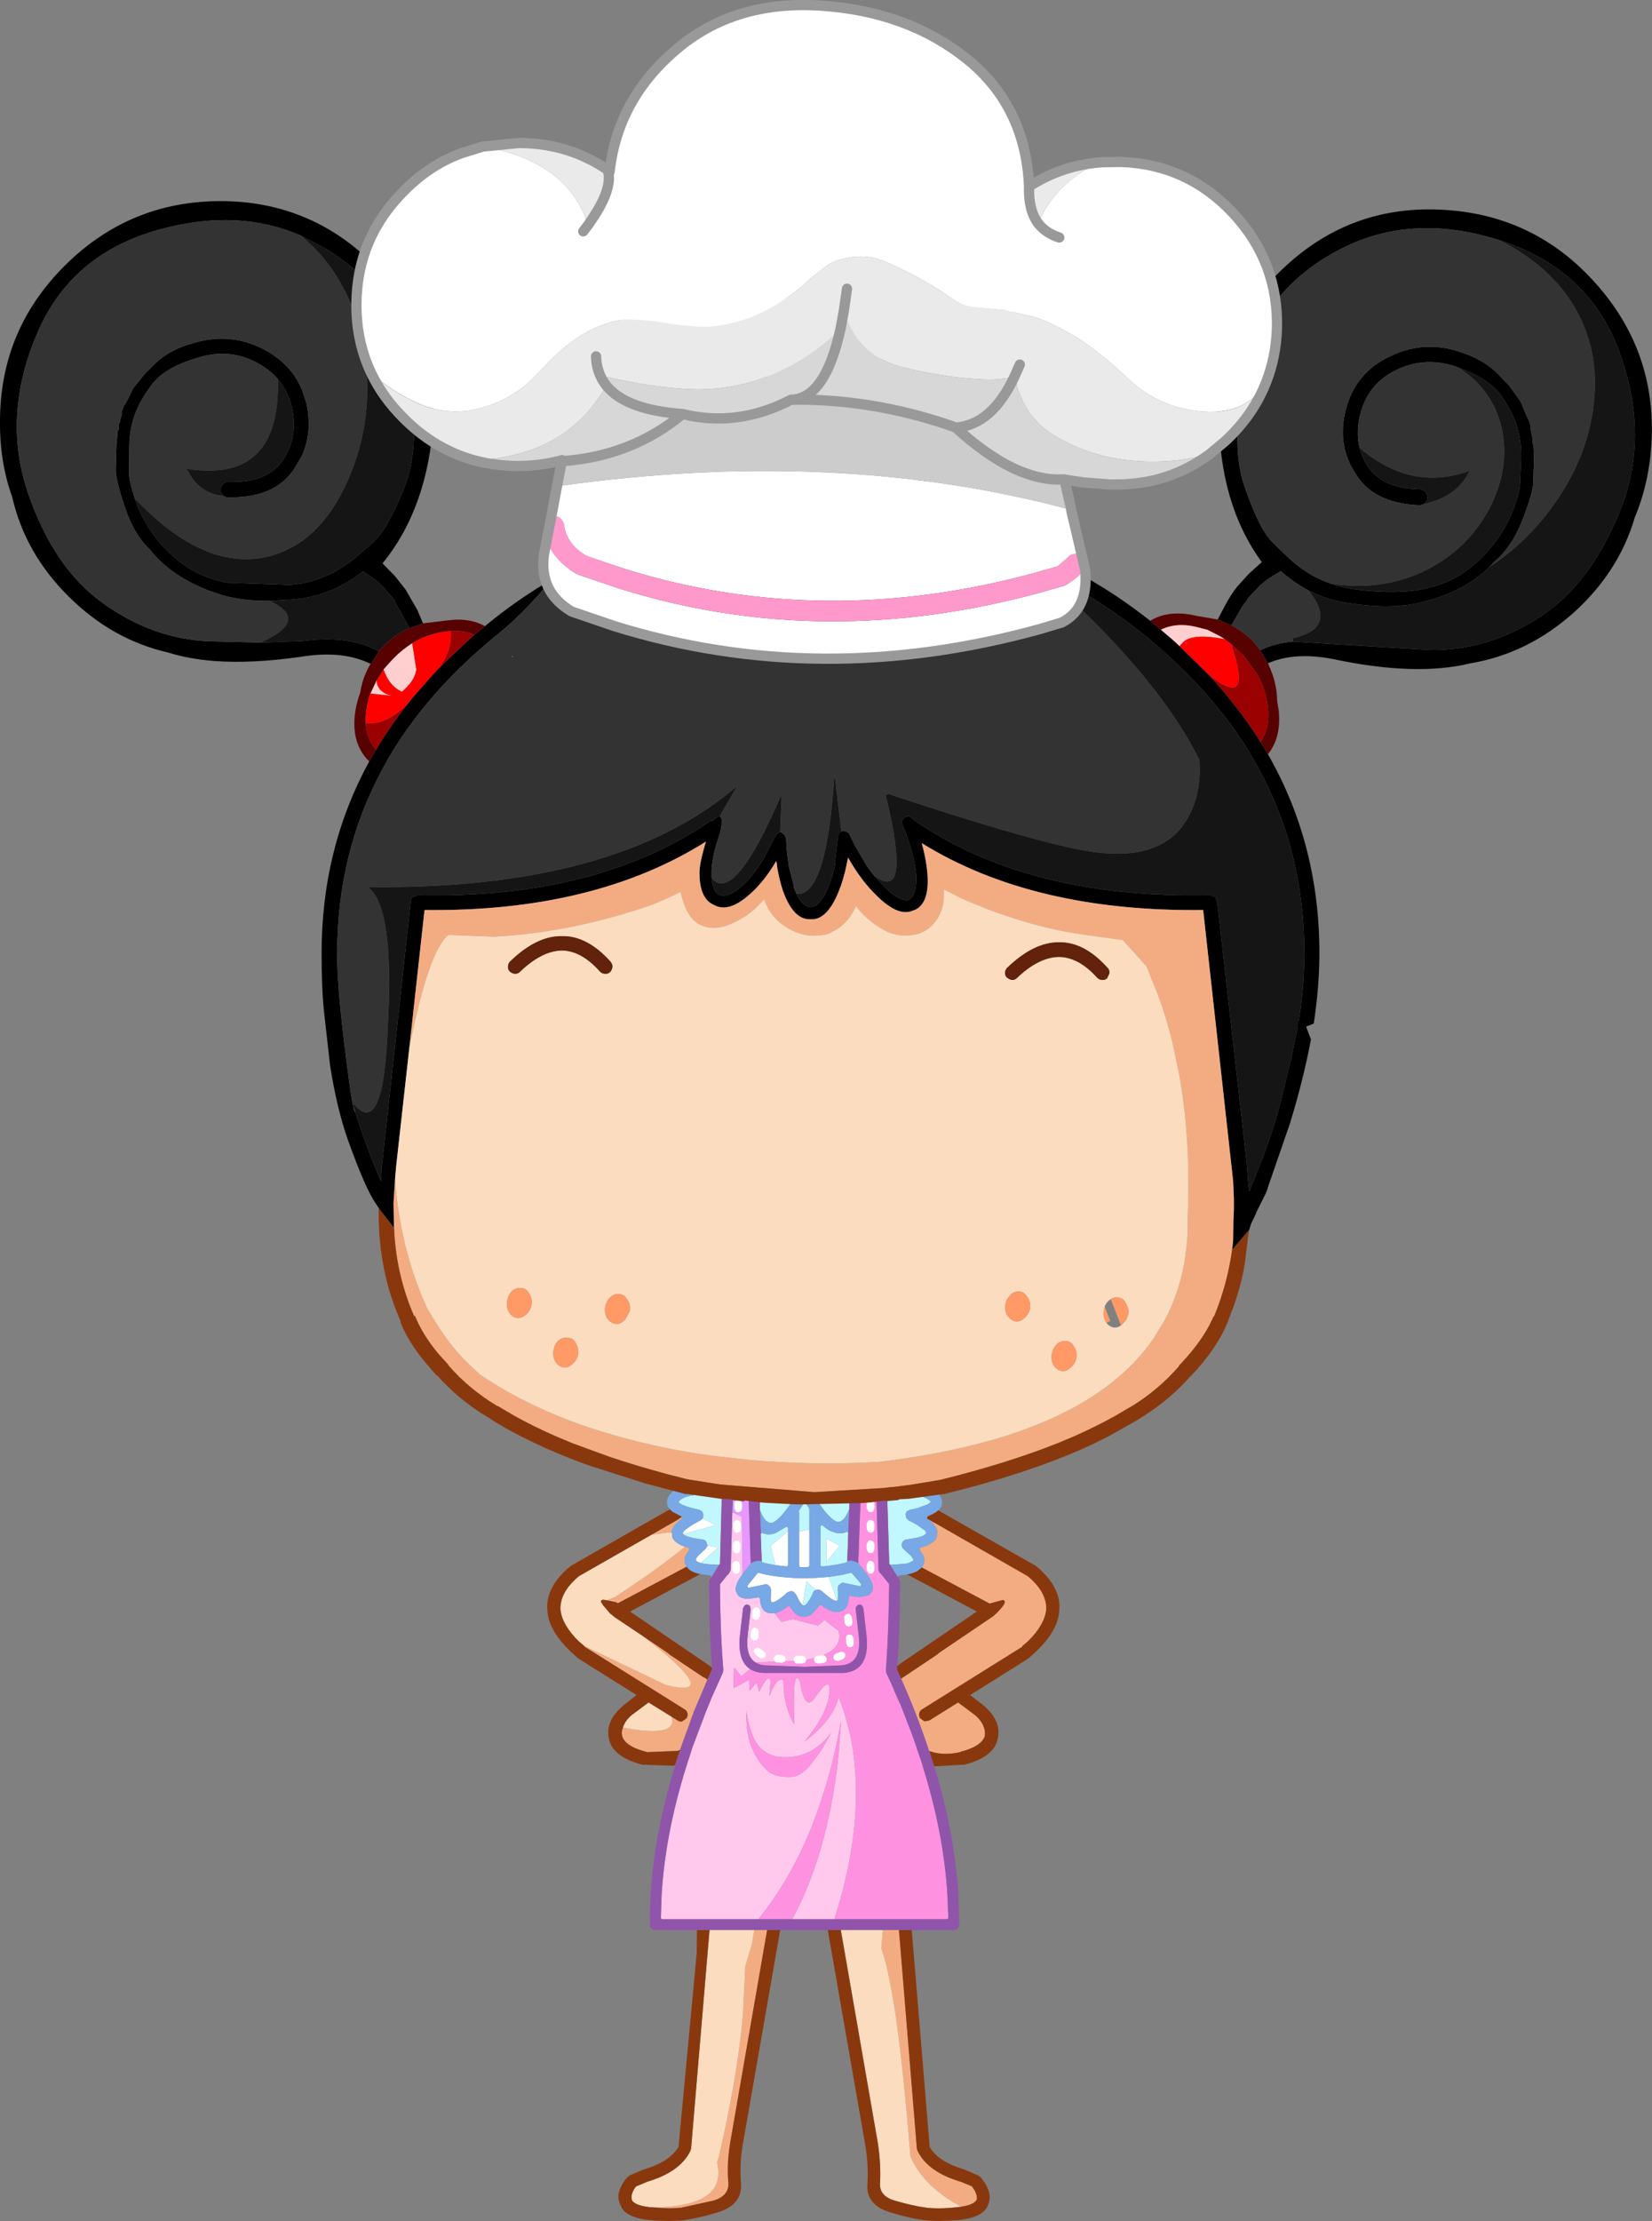 <?xml version="1.0" encoding="UTF-8" standalone="no"?>
<svg xmlns:xlink="http://www.w3.org/1999/xlink" height="433.45px" width="322.6px" xmlns="http://www.w3.org/2000/svg">
  <rect width="100%" height="100%" fill="#808080" stroke="none"/>
  <g transform="matrix(1.0, 0.0, 0.0, 1.0, 64.75, 249.65)">
    <path d="M188.2 -50.2 L189.7 -50.8 189.15 -47.7 188.2 -50.2 M165.75 17.95 L165.7 18.0 165.7 17.95 165.75 17.95" fill="#000000" fill-rule="evenodd" stroke="none"/>
    <path d="M68.4 46.4 L68.45 46.6 68.35 46.75 68.35 46.8 67.85 47.15 Q66.75 48.1 66.5 48.95 L66.4 49.4 66.1 49.4 62.5 49.85 67.65 46.9 68.15 46.55 68.4 46.4 M69.0 52.2 L69.1 52.2 69.25 52.25 69.55 52.35 69.65 52.4 69.8 52.5 69.85 52.7 69.8 52.85 69.8 52.9 69.55 53.25 Q68.65 54.55 69.05 55.55 L69.3 56.05 69.35 56.1 69.1 56.25 69.05 56.25 55.9 63.25 55.6 63.05 53.7 62.65 55.35 62.05 56.75 61.1 Q61.55 57.9 64.75 55.55 L68.75 52.45 68.8 52.45 69.0 52.2 M65.9 73.1 L65.25 72.8 65.85 73.15 72.65 77.7 72.7 77.7 72.9 77.8 73.2 77.95 73.15 78.0 73.4 78.15 70.8 84.25 68.1 91.7 68.05 91.85 67.7 92.0 67.55 92.05 61.5 92.3 61.55 92.25 60.8 92.05 Q57.35 91.05 56.75 89.2 56.55 88.3 56.9 87.5 67.8 89.55 66.35 85.35 L67.55 86.1 Q67.95 86.4 68.45 86.3 L69.3 85.7 Q69.6 85.25 69.5 84.75 69.4 84.2 68.95 83.95 L49.7 71.9 49.6 71.85 49.55 71.85 49.3 71.55 65.3 79.2 Q76.85 82.05 60.8 69.65 L65.9 73.1 M62.9 181.15 Q77.45 180.95 75.25 172.3 L75.55 171.55 Q79.0 156.9 80.2 145.0 L80.35 143.25 80.8 134.05 82.05 129.9 82.55 127.05 82.55 127.0 85.05 127.0 85.05 127.05 77.8 168.75 Q77.15 172.9 77.5 176.5 L77.5 176.55 Q77.5 178.9 74.65 179.8 L68.3 181.2 Q66.1 181.45 62.9 181.15 M107.65 127.0 L110.8 127.0 110.8 127.05 114.3 169.7 114.45 170.15 Q116.45 174.25 122.9 176.15 L125.0 177.0 Q126.25 178.55 125.95 179.7 125.35 180.65 123.0 181.0 115.75 177.25 113.05 171.25 111.75 155.2 110.35 145.0 L110.1 143.25 Q109.0 136.2 107.9 132.25 L107.35 130.5 107.65 127.05 107.65 127.0" fill="#f3ac81" fill-rule="evenodd" stroke="none"/>
    <path d="M62.5 49.85 L66.1 49.4 66.4 49.4 66.45 49.55 66.5 49.8 66.5 49.9 66.55 50.35 Q66.9 51.4 68.85 52.15 L69.0 52.2 68.8 52.45 68.75 52.45 64.75 55.55 Q61.55 57.9 56.75 61.1 L55.35 62.05 53.7 62.65 53.05 62.55 Q52.5 62.6 52.65 63.05 L53.0 63.6 54.45 65.3 54.75 65.5 55.1 65.8 55.2 65.9 60.8 69.65 Q76.85 82.05 65.3 79.2 L49.3 71.55 48.25 70.65 Q45.05 67.5 44.7 64.55 44.6 62.8 45.55 61.1 46.45 59.5 48.3 57.95 L62.5 49.85 M66.35 85.35 Q67.8 89.55 56.9 87.5 57.25 86.25 58.55 85.1 L61.9 82.6 66.35 85.35 M62.9 181.15 L62.2 181.1 Q59.3 180.8 58.65 179.75 L58.65 179.7 Q58.3 178.55 59.45 177.05 L61.75 176.1 Q68.05 174.2 70.05 170.15 L70.2 169.7 73.8 127.05 73.8 127.0 82.55 127.0 82.55 127.05 82.05 129.9 80.8 134.05 80.35 143.25 80.2 145.0 Q79.0 156.9 75.55 171.55 L75.25 172.3 Q77.45 180.95 62.9 181.15 M99.45 127.0 L107.65 127.0 107.65 127.05 107.35 130.5 107.9 132.25 Q109.0 136.2 110.1 143.25 L110.35 145.0 Q111.75 155.2 113.05 171.25 115.75 177.25 123.0 181.0 L122.3 181.1 Q118.6 181.5 116.2 181.2 113.7 180.9 109.9 179.8 107.0 178.9 107.1 176.55 L107.1 176.5 Q107.3 172.9 106.7 168.75 L99.45 127.05 99.45 127.0" fill="#fbdcbf" fill-rule="evenodd" stroke="none"/>
    <path d="M89.15 49.15 L89.15 55.75 89.1 55.9 89.0 56.0 88.85 56.05 86.65 55.8 85.75 52.0 89.15 49.15 M91.3 49.25 L93.3 48.85 93.3 55.9 93.2 56.1 93.0 56.2 92.15 56.2 91.6 56.2 91.4 56.1 91.35 56.1 91.3 55.9 91.3 49.25 M97.1 58.1 L98.7 62.75 98.6 62.75 Q98.1 62.75 97.15 62.05 L96.1 61.2 96.0 61.1 95.7 60.85 Q95.35 60.55 94.9 60.6 L94.6 60.65 92.75 59.0 92.0 63.6 Q91.5 63.25 90.85 61.8 L90.75 61.6 90.65 61.5 90.35 61.1 90.25 61.05 90.0 60.9 89.6 60.9 89.55 60.9 89.05 61.1 89.0 61.15 87.8 62.15 Q86.6 63.05 86.1 63.05 L85.9 63.0 85.95 63.0 85.8 62.9 85.8 62.85 85.75 62.4 85.8 61.1 85.85 60.75 85.85 60.7 85.65 60.05 85.15 59.6 Q84.8 59.45 84.45 59.6 L81.5 60.2 81.3 60.15 81.2 59.95 81.25 59.75 83.15 57.4 83.25 57.3 83.3 57.3 83.45 57.3 Q86.0 58.05 89.75 58.25 L89.8 58.25 90.1 58.3 90.2 58.3 92.15 58.35 94.35 58.3 94.45 58.3 97.1 58.1 M99.25 52.0 L96.6 55.2 96.6 50.6 99.25 52.0 M72.45 46.7 L75.0 48.0 68.7 49.75 68.65 49.7 68.6 49.6 68.6 49.45 68.95 49.0 70.1 48.15 70.85 47.7 72.05 47.05 72.45 46.7 M73.4 51.95 L75.5 52.35 72.1 55.4 Q71.5 55.2 71.25 55.0 L71.15 54.8 71.15 54.75 Q71.05 54.35 72.55 53.05 L73.0 52.65 73.4 52.05 73.4 51.95" fill="#ffffff" fill-rule="evenodd" stroke="none"/>
    <path d="M113.3 127.05 L116.8 169.35 Q118.55 172.3 123.6 173.75 L123.7 173.8 126.25 174.9 126.75 175.25 Q129.25 178.25 128.2 180.6 L128.2 180.65 Q127.35 183.05 122.6 183.6 118.55 183.95 115.9 183.65 113.25 183.35 109.2 182.15 104.2 180.65 104.65 176.4 L104.65 176.35 Q104.85 173.0 104.25 169.15 L96.9 127.05 96.9 127.0 99.45 127.0 99.45 127.05 106.7 168.75 Q107.3 172.9 107.1 176.5 L107.1 176.55 Q107.0 178.9 109.9 179.8 113.7 180.9 116.2 181.2 118.6 181.5 122.3 181.1 L123.0 181.0 Q125.35 180.65 125.95 179.7 126.25 178.55 125.0 177.0 L122.9 176.15 Q116.45 174.25 114.45 170.15 L114.3 169.7 110.8 127.05 110.8 127.0 113.3 127.0 113.3 127.05 M87.6 127.05 L80.25 169.15 Q79.65 173.0 79.95 176.35 L79.95 176.4 Q80.3 180.65 75.3 182.15 71.25 183.35 68.6 183.65 65.9 183.95 61.9 183.6 57.1 183.05 56.4 180.6 L56.4 180.65 Q55.2 178.3 57.75 175.25 L58.2 174.9 60.8 173.8 60.9 173.75 Q65.95 172.3 67.75 169.35 L71.3 131.55 71.35 127.05 71.35 127.0 73.8 127.0 73.8 127.05 70.2 169.7 70.05 170.15 Q68.05 174.2 61.75 176.1 L59.45 177.05 Q58.3 178.55 58.65 179.7 L58.65 179.75 Q59.3 180.8 62.2 181.1 L62.9 181.15 Q66.1 181.45 68.3 181.2 L74.65 179.8 Q77.5 178.9 77.5 176.55 L77.5 176.5 Q77.15 172.9 77.8 168.75 L85.05 127.05 85.05 127.0 87.6 127.0 87.6 127.05 M67.1 94.8 L66.75 94.95 60.95 94.75 60.9 94.8 Q57.05 93.85 55.4 92.05 54.45 91.05 54.2 89.8 53.3 86.35 56.9 83.25 L59.55 81.15 51.25 75.95 51.0 75.8 48.1 73.95 48.0 73.85 Q42.4 69.1 42.15 64.7 41.95 62.85 42.65 61.1 43.65 58.45 46.65 56.0 46.7 55.9 46.8 55.9 56.3 50.45 65.8 45.05 L65.8 45.1 66.1 44.9 66.55 45.35 68.25 46.25 68.4 46.4 68.15 46.55 67.65 46.9 62.5 49.85 48.3 57.95 Q46.45 59.5 45.55 61.1 44.6 62.8 44.7 64.55 45.05 67.5 48.25 70.65 L49.3 71.55 49.55 71.85 49.7 71.9 68.95 83.95 Q69.4 84.2 69.5 84.75 69.6 85.25 69.3 85.7 L68.45 86.3 Q67.95 86.4 67.55 86.1 L66.35 85.35 61.9 82.6 58.55 85.1 Q57.25 86.25 56.9 87.5 56.55 88.3 56.75 89.2 57.35 91.05 60.8 92.05 L61.55 92.25 61.5 92.3 67.55 92.05 67.7 92.0 68.05 91.85 68.0 92.05 68.0 92.1 67.1 94.8 M69.35 56.1 L69.55 56.35 69.6 56.4 69.65 56.45 Q70.2 57.1 71.6 57.45 L72.0 57.55 58.3 64.85 58.35 64.9 73.85 75.45 73.9 75.5 73.95 75.5 73.95 75.55 74.3 75.8 74.3 76.1 74.25 76.25 73.45 78.05 73.4 78.15 73.15 78.0 73.2 77.95 72.9 77.8 72.7 77.7 72.65 77.7 65.85 73.15 65.9 73.1 60.8 69.65 55.2 65.9 55.1 65.8 54.75 65.5 54.45 65.3 53.0 63.6 52.65 63.05 Q52.5 62.6 53.05 62.55 L53.7 62.65 55.6 63.05 55.9 63.25 69.05 56.25 69.1 56.25 69.35 56.1" fill="#89380e" fill-rule="evenodd" stroke="none"/>
    <path d="M148.7 5.1 Q148.9 3.95 149.7 3.25 L150.05 3.0 152.05 8.1 Q151.35 8.65 150.55 8.5 149.6 8.3 149.0 7.3 L148.85 7.0 Q148.5 6.1 148.7 5.1" fill="#ff9966" fill-rule="evenodd" stroke="none"/>
    <path d="M81.85 55.45 L81.85 55.55 81.75 55.65 80.25 57.55 80.1 46.35 78.25 45.5 78.35 42.6 78.4 42.45 78.5 42.35 78.65 42.3 78.7 42.3 81.2 42.6 81.3 42.65 81.35 42.7 81.45 42.85 81.85 55.45" fill="#e797ff" fill-rule="evenodd" stroke="none"/>
    <path d="M87.7 43.0 L89.55 43.1 89.7 43.15 89.75 43.2 89.85 43.35 89.8 43.55 Q87.6 46.9 86.05 47.55 L85.95 47.55 Q84.65 47.7 83.65 45.05 L83.65 45.0 83.6 43.1 83.65 42.95 83.75 42.85 83.8 42.8 83.9 42.8 87.7 43.0 M83.9 49.6 Q83.95 49.5 84.05 49.5 L84.25 49.55 Q85.35 50.05 86.65 49.55 L86.7 49.55 88.65 48.4 88.85 48.3 89.05 48.4 89.15 48.6 89.15 49.15 85.75 52.0 86.65 55.8 85.35 55.55 84.2 55.3 84.05 55.2 84.05 55.15 84.0 55.0 83.8 49.8 83.85 49.6 83.9 49.6 M100.7 55.0 L100.65 55.15 100.65 55.2 100.5 55.3 99.4 55.55 99.2 55.6 96.6 56.0 95.75 56.05 95.6 56.0 95.5 55.9 95.45 55.75 95.45 48.3 95.55 48.1 95.75 48.0 95.95 48.1 Q97.05 49.1 98.05 49.35 99.35 49.85 100.45 49.35 L100.65 49.3 100.85 49.4 100.9 49.55 100.7 55.0 M101.1 44.85 Q100.05 47.5 98.8 47.35 L98.7 47.35 Q97.15 46.7 95.1 43.6 L95.05 43.4 95.15 43.25 95.2 43.25 95.35 43.15 100.85 42.95 101.0 43.0 101.1 43.1 101.15 43.25 101.1 44.85 M91.3 49.25 L91.3 45.5 91.25 45.35 91.25 45.25 91.3 45.1 91.3 45.15 92.15 43.8 Q92.2 43.7 92.3 43.7 L92.3 43.65 92.5 43.65 92.55 43.7 92.65 43.8 93.25 44.7 93.3 44.85 93.3 45.0 93.3 48.85 91.3 49.25 M109.0 55.65 L108.9 55.55 108.9 55.45 108.5 42.35 108.55 42.2 108.6 42.15 108.8 42.05 110.65 41.95 Q115.4 41.85 116.85 43.25 L116.85 43.2 116.95 43.35 116.95 43.55 116.9 43.55 116.8 43.7 116.25 44.0 114.35 44.7 112.95 45.0 112.35 45.3 Q112.15 45.55 112.1 45.9 L112.2 46.55 112.65 47.05 Q113.7 47.55 114.4 48.0 L115.9 49.05 116.1 49.45 116.1 49.6 116.05 49.7 115.35 50.15 114.3 50.45 112.25 50.8 Q111.8 50.85 111.55 51.2 111.3 51.55 111.35 51.95 111.35 52.35 111.7 52.65 L113.3 54.15 113.6 54.75 113.6 54.8 113.5 55.0 112.65 55.4 111.95 55.55 111.8 55.55 109.2 55.75 109.0 55.65 M73.85 41.95 L75.9 42.05 76.1 42.15 76.2 42.2 76.2 42.35 75.85 55.45 75.8 55.55 75.75 55.65 75.55 55.75 73.9 55.65 72.95 55.55 72.1 55.4 75.5 52.35 73.4 51.95 73.15 51.2 Q72.9 50.85 72.45 50.8 L71.35 50.65 70.95 50.55 70.8 50.55 Q69.0 50.15 68.7 49.75 L75.0 48.0 72.45 46.7 72.55 46.55 72.6 45.9 72.35 45.3 71.8 45.0 Q68.95 44.4 67.95 43.7 L67.8 43.55 67.8 43.35 67.9 43.2 67.9 43.25 Q69.25 41.9 73.85 41.95 M97.1 58.1 L99.7 57.7 100.9 57.4 101.35 57.3 101.5 57.3 101.55 57.3 101.65 57.4 103.1 59.1 103.35 59.45 103.4 59.65 103.3 59.85 103.25 59.9 103.1 59.9 100.2 59.3 Q99.85 59.15 99.55 59.3 L99.0 59.75 98.85 60.1 98.85 60.4 98.85 60.45 98.85 60.85 98.9 61.1 98.85 62.55 98.85 62.6 98.75 62.7 98.7 62.75 97.1 58.1 M94.6 60.65 Q94.3 60.7 94.15 60.95 L94.05 61.1 93.9 61.45 93.85 61.6 93.85 61.55 93.8 61.7 Q92.95 63.35 92.4 63.65 L92.35 63.65 92.25 63.7 92.2 63.7 92.1 63.65 92.0 63.6 92.75 59.0 94.6 60.65 M99.25 52.0 L96.6 50.6 96.6 55.2 99.25 52.0" fill="#c1f8ff" fill-rule="evenodd" stroke="none"/>
    <path d="M89.55 43.05 L89.55 43.1 87.7 43.0 89.55 43.05 M83.85 49.6 L83.9 49.6 83.85 49.6 M100.85 49.4 L100.9 49.4 100.9 49.55 100.85 49.4 M109.0 55.65 L109.2 55.75 109.1 55.8 109.0 55.65 M110.6 58.1 L110.6 58.2 110.55 58.1 110.6 58.1 M93.85 61.6 L93.8 61.7 93.85 61.55 93.85 61.6 M75.55 55.75 L75.75 55.65 75.65 55.8 75.55 55.75 M69.3 56.05 L69.35 56.1 69.3 56.05 M74.15 58.1 L74.2 58.1 74.15 58.25 74.15 58.1" fill="#85bcfe" fill-rule="evenodd" stroke="none"/>
    <path d="M80.25 57.55 Q78.45 60.0 79.05 61.1 L79.1 61.2 79.15 61.25 Q79.5 62.4 81.55 62.35 L83.3 62.1 83.45 62.1 83.6 62.2 83.6 62.25 83.65 62.4 Q83.8 64.85 85.4 65.15 L85.45 65.15 86.55 65.2 87.85 66.85 90.1 66.35 95.0 67.6 96.25 66.5 99.0 68.6 Q99.35 70.0 98.85 71.1 97.6 73.75 91.05 74.5 L82.8 74.8 Q80.8 73.55 81.25 69.6 L81.85 64.35 81.7 63.8 Q81.5 63.55 81.2 63.5 80.85 63.45 80.65 63.7 L80.35 64.2 79.75 69.45 Q79.2 74.45 81.75 76.1 L80.0 77.5 78.6 75.75 78.5 79.8 81.55 78.15 81.6 80.35 83.0 78.7 83.5 80.5 Q85.35 76.7 85.75 78.45 L85.5 81.35 Q86.9 77.5 88.25 78.25 88.2 83.2 90.35 86.85 89.95 75.45 91.45 78.4 92.4 84.35 94.25 81.85 97.1 77.65 97.25 79.75 97.4 84.25 92.35 90.2 97.6 86.3 98.85 82.1 L99.0 81.5 Q101.0 86.5 101.85 92.05 L102.05 93.7 102.3 96.4 Q103.15 109.3 98.2 124.9 L89.95 124.9 Q96.7 112.45 98.85 94.15 L98.85 93.9 99.05 92.05 99.5 86.25 98.85 89.6 98.3 92.05 97.8 94.3 Q96.0 101.2 93.6 107.25 89.45 117.4 83.35 124.9 L64.6 124.9 64.4 124.8 64.35 124.8 64.3 124.6 64.45 120.0 Q65.25 107.35 69.75 93.6 L70.25 92.05 70.45 91.4 73.1 84.4 74.2 81.7 76.4 76.8 76.5 76.3 76.5 76.25 Q75.95 69.75 75.85 61.1 L75.85 59.65 75.85 59.55 75.9 59.45 77.35 57.65 77.4 57.65 77.45 57.6 77.55 57.5 77.55 57.4 77.75 57.15 77.8 57.1 77.95 56.6 78.25 45.5 80.1 46.35 80.25 57.55 M82.1 91.5 L82.35 92.05 Q83.45 94.35 84.95 95.75 L85.15 95.95 Q86.8 97.3 89.95 97.1 91.2 97.0 92.7 95.65 L93.45 94.85 95.55 92.05 97.55 88.55 Q95.75 90.85 93.65 92.05 91.8 93.05 89.75 93.25 86.4 93.6 84.4 92.05 83.0 91.0 82.25 89.15 81.2 86.45 81.0 84.2 80.9 88.8 82.1 91.5" fill="#ffc8ec" fill-rule="evenodd" stroke="none"/>
    <path d="M86.55 65.2 Q87.6 64.95 89.1 63.85 L89.25 63.8 89.45 63.85 89.55 63.95 90.3 65.0 Q91.15 65.85 92.05 65.85 L92.1 65.85 92.15 65.85 Q93.7 66.05 95.15 63.7 L95.25 63.6 95.45 63.55 95.6 63.6 96.05 63.9 Q97.75 65.05 98.85 64.95 L99.2 64.85 99.3 64.85 Q100.85 64.55 101.0 62.1 L101.05 61.95 101.05 61.9 101.2 61.8 101.4 61.8 103.1 62.05 104.95 61.65 105.45 61.1 105.5 60.95 105.5 60.9 105.55 60.85 Q105.9 60.2 105.45 59.1 104.85 57.7 102.95 55.6 L102.95 55.55 102.85 55.4 103.2 45.3 103.25 45.1 103.3 42.85 103.4 42.7 103.45 42.65 103.55 42.6 106.05 42.3 106.25 42.35 106.3 42.4 106.35 42.45 106.4 42.6 106.8 56.6 Q106.8 57.0 107.1 57.35 L107.15 57.4 107.2 57.45 107.25 57.45 108.85 59.45 108.9 59.65 108.85 61.1 Q108.75 69.75 108.25 76.25 L108.25 76.3 108.3 76.8 108.35 76.9 109.4 79.15 109.8 80.05 109.8 80.15 111.15 83.15 113.05 88.05 113.7 89.8 114.25 91.4 114.45 92.05 115.1 93.9 115.25 94.4 115.85 96.4 Q119.55 108.65 120.25 120.0 L120.45 124.6 120.35 124.8 120.15 124.9 98.2 124.9 Q103.15 109.3 102.3 96.4 L102.05 93.7 101.85 92.05 Q101.0 86.5 99.0 81.5 L98.85 82.1 Q97.6 86.3 92.35 90.2 97.4 84.25 97.25 79.75 97.1 77.65 94.25 81.85 92.4 84.35 91.45 78.4 89.95 75.45 90.35 86.85 88.2 83.2 88.25 78.25 86.9 77.5 85.5 81.35 L85.75 78.45 Q85.35 76.7 83.5 80.5 L83.0 78.7 81.6 80.35 81.55 78.15 78.5 79.8 78.6 75.75 80.0 77.5 81.75 76.1 Q82.8 76.75 84.4 76.85 L99.85 76.85 Q105.25 76.5 104.45 69.45 L103.85 64.2 103.6 63.7 Q103.35 63.45 103.05 63.5 102.7 63.55 102.55 63.8 102.3 64.0 102.35 64.35 L102.95 69.6 Q103.55 74.9 99.7 75.35 L92.4 75.65 84.55 75.35 Q83.5 75.25 82.8 74.8 L91.05 74.5 Q97.6 73.75 98.85 71.1 99.35 70.0 99.0 68.6 L96.25 66.5 95.0 67.6 90.1 66.35 87.85 66.85 86.55 65.2 M89.95 124.9 L83.35 124.9 Q89.45 117.4 93.6 107.25 96.0 101.2 97.8 94.3 L98.3 92.05 98.85 89.6 99.5 86.25 99.05 92.05 98.85 93.9 98.85 94.15 Q96.7 112.45 89.95 124.9 M82.1 91.5 Q80.9 88.8 81.0 84.2 81.2 86.45 82.25 89.15 83.0 91.0 84.4 92.05 86.4 93.6 89.75 93.25 91.8 93.05 93.65 92.05 95.75 90.85 97.55 88.55 L95.55 92.05 93.45 94.85 92.7 95.65 Q91.2 97.0 89.95 97.1 86.8 97.3 85.15 95.95 L84.95 95.75 Q83.45 94.35 82.35 92.05 L82.1 91.5" fill="#ff91e1" fill-rule="evenodd" stroke="none"/>
    <path d="M81.45 42.85 L81.35 42.7 81.3 42.65 81.35 42.65 81.45 42.65 81.45 42.85 M83.75 42.8 L83.8 42.8 83.75 42.85 83.75 42.8 M103.3 42.85 L103.3 42.65 103.4 42.65 103.45 42.65 103.4 42.7 103.3 42.85" fill="#d980ff" fill-rule="evenodd" stroke="none"/>
    <path d="M89.55 43.1 L89.55 43.05 101.15 42.8 101.15 43.25 101.1 43.1 101.0 43.0 100.85 42.95 95.35 43.15 95.2 43.25 95.15 43.25 95.05 43.4 95.1 43.6 Q97.15 46.7 98.7 47.35 L98.8 47.35 Q100.05 47.5 101.1 44.85 L100.9 49.4 100.85 49.4 100.65 49.3 100.45 49.35 Q99.35 49.85 98.05 49.35 97.05 49.1 95.95 48.1 L95.75 48.0 95.55 48.1 95.45 48.3 95.45 55.75 95.5 55.9 95.6 56.0 95.75 56.05 96.6 56.0 99.2 55.6 99.4 55.55 100.5 55.3 100.65 55.2 100.65 55.15 100.7 55.0 Q101.8 54.7 102.85 55.4 L102.95 55.55 102.95 55.6 Q104.85 57.7 105.45 59.1 105.9 60.2 105.55 60.85 L105.5 60.9 105.5 60.95 105.45 61.1 104.95 61.65 103.1 62.05 101.4 61.8 101.2 61.8 101.05 61.9 101.05 61.95 101.0 62.1 Q100.85 64.55 99.3 64.85 L99.2 64.85 98.85 64.95 Q97.75 65.05 96.05 63.9 L95.6 63.6 95.45 63.55 95.25 63.6 95.15 63.7 Q93.7 66.05 92.15 65.85 L92.1 65.85 92.05 65.85 Q91.15 65.85 90.3 65.0 L89.55 63.95 89.45 63.85 89.25 63.8 89.1 63.85 Q87.6 64.95 86.55 65.2 L85.45 65.15 85.4 65.15 Q83.8 64.85 83.65 62.4 L83.6 62.25 83.6 62.2 83.45 62.1 83.3 62.1 81.55 62.35 Q79.5 62.4 79.15 61.25 L79.1 61.2 79.05 61.1 Q78.45 60.0 80.25 57.55 L81.75 55.65 81.85 55.55 81.85 55.45 Q82.95 54.75 84.0 55.0 L84.05 55.15 84.05 55.2 84.2 55.3 85.35 55.55 86.65 55.8 88.85 56.05 89.0 56.0 89.1 55.9 89.15 55.75 89.15 49.15 89.15 48.6 89.05 48.4 88.85 48.3 88.65 48.4 86.7 49.55 86.65 49.55 Q85.35 50.05 84.25 49.55 L84.05 49.5 Q83.95 49.5 83.9 49.6 L83.85 49.6 83.65 45.05 Q84.65 47.7 85.95 47.55 L86.05 47.55 Q87.6 46.9 89.8 43.55 L89.85 43.35 89.75 43.2 89.7 43.15 89.55 43.1 M93.3 48.85 L93.3 45.0 93.3 44.85 93.25 44.7 92.65 43.8 92.55 43.7 92.5 43.65 92.3 43.65 92.3 43.7 Q92.2 43.7 92.15 43.8 L91.3 45.15 91.3 45.1 91.25 45.25 91.25 45.35 91.3 45.5 91.3 49.25 91.3 55.9 91.35 56.1 91.4 56.1 91.6 56.2 92.15 56.2 93.0 56.2 93.2 56.1 93.3 55.9 93.3 48.85 M109.2 55.75 L111.8 55.55 111.95 55.55 112.65 55.4 113.5 55.0 113.6 54.8 113.6 54.75 113.3 54.15 111.7 52.65 Q111.35 52.35 111.35 51.95 111.3 51.55 111.55 51.2 111.8 50.85 112.25 50.8 L114.3 50.45 115.35 50.15 116.05 49.7 116.1 49.6 116.1 49.45 115.9 49.05 114.4 48.0 Q113.7 47.55 112.65 47.05 L112.2 46.55 112.1 45.9 Q112.15 45.55 112.35 45.3 L112.95 45.0 114.35 44.7 116.25 44.0 116.8 43.7 116.9 43.55 116.95 43.55 116.95 43.35 116.85 43.2 116.85 43.25 Q115.4 41.85 110.65 41.95 L117.55 41.0 117.65 41.05 117.75 41.1 117.8 41.15 118.45 41.8 118.5 41.8 118.5 41.85 Q119.3 42.75 119.2 43.6 L119.2 43.65 Q119.2 44.4 118.55 45.05 L118.45 45.1 118.2 45.35 117.55 45.75 116.5 46.25 116.35 46.4 Q116.25 46.45 116.3 46.6 L116.35 46.75 116.4 46.75 116.4 46.8 116.85 47.15 117.5 47.7 Q118.5 48.8 118.25 49.8 L118.25 49.85 118.25 49.9 Q118.2 51.5 115.05 52.4 L114.9 52.5 114.85 52.7 114.9 52.85 114.9 52.9 Q115.65 53.85 115.8 54.65 L115.8 54.7 115.7 55.55 115.3 56.2 115.25 56.25 115.15 56.35 115.15 56.4 115.1 56.4 114.35 57.0 113.65 57.3 112.8 57.55 112.3 57.65 111.45 57.75 110.9 57.8 110.85 57.8 110.7 57.9 110.6 58.1 110.55 58.1 109.1 55.8 109.2 55.75 M66.1 44.9 L66.05 44.85 Q65.5 44.3 65.5 43.65 L65.5 43.6 Q65.4 42.75 66.2 41.85 L66.25 41.8 66.3 41.8 Q66.5 41.45 66.85 41.25 L66.9 41.2 67.15 41.05 67.2 41.0 73.85 41.95 Q69.25 41.9 67.9 43.25 L67.9 43.2 67.8 43.35 67.8 43.55 67.95 43.7 Q68.95 44.4 71.8 45.0 L72.35 45.3 72.6 45.9 72.55 46.55 72.45 46.7 72.05 47.05 70.85 47.7 70.1 48.15 68.95 49.0 68.6 49.45 68.6 49.6 68.65 49.7 68.7 49.75 Q69.0 50.15 70.8 50.55 L70.95 50.55 71.35 50.65 72.45 50.8 Q72.9 50.85 73.15 51.2 L73.4 51.95 73.4 52.05 73.0 52.65 72.55 53.05 Q71.05 54.35 71.15 54.75 L71.15 54.8 71.25 55.0 Q71.5 55.2 72.1 55.4 L72.95 55.55 73.9 55.65 75.55 55.75 75.65 55.8 74.2 58.1 74.15 58.1 74.05 57.9 73.9 57.8 73.85 57.8 72.0 57.55 71.6 57.45 Q70.2 57.1 69.65 56.45 L69.6 56.4 69.55 56.35 69.35 56.1 69.3 56.05 69.05 55.55 Q68.65 54.55 69.55 53.25 L69.8 52.9 69.8 52.85 69.85 52.7 69.8 52.5 69.65 52.4 69.55 52.35 69.25 52.25 69.1 52.2 69.0 52.2 68.85 52.15 Q66.9 51.4 66.55 50.35 L66.5 49.9 66.5 49.8 66.45 49.55 66.4 49.4 66.5 48.95 Q66.75 48.1 67.85 47.15 L68.35 46.8 68.35 46.75 68.45 46.6 68.4 46.4 68.25 46.25 66.55 45.35 66.1 44.9 M98.7 62.75 L98.75 62.7 98.85 62.6 98.85 62.55 98.9 61.1 98.85 60.85 98.85 60.45 98.85 60.4 98.85 60.1 99.0 59.75 99.55 59.3 Q99.85 59.15 100.2 59.3 L103.1 59.9 103.25 59.9 103.3 59.85 103.4 59.65 103.35 59.45 103.1 59.1 101.65 57.4 101.55 57.3 101.5 57.3 101.35 57.3 100.9 57.4 99.7 57.7 97.1 58.1 94.45 58.3 94.35 58.3 92.15 58.35 90.2 58.3 90.1 58.3 89.8 58.25 89.75 58.25 Q86.0 58.05 83.45 57.3 L83.3 57.3 83.25 57.3 83.15 57.4 81.25 59.75 81.2 59.95 81.3 60.15 81.5 60.2 84.45 59.6 Q84.8 59.45 85.15 59.6 L85.65 60.05 85.85 60.7 85.85 60.75 85.8 61.1 85.75 62.4 85.8 62.85 85.8 62.9 85.95 63.0 85.9 63.0 86.1 63.05 Q86.6 63.05 87.8 62.15 L89.0 61.15 89.05 61.1 89.55 60.9 89.6 60.9 90.0 60.9 90.25 61.05 90.35 61.1 90.65 61.5 90.75 61.6 90.85 61.8 Q91.5 63.25 92.0 63.6 L92.1 63.65 92.2 63.7 92.25 63.7 92.35 63.65 92.4 63.65 Q92.95 63.35 93.8 61.7 L93.85 61.6 93.9 61.45 94.05 61.1 94.15 60.95 Q94.3 60.7 94.6 60.65 L94.9 60.6 Q95.35 60.55 95.7 60.85 L96.0 61.1 96.1 61.2 97.15 62.05 Q98.1 62.75 98.6 62.75 L98.7 62.75" fill="#79a8e6" fill-rule="evenodd" stroke="none"/>
    <path d="M83.65 45.05 L83.85 49.6 83.8 49.8 84.0 55.0 Q82.95 54.75 81.85 55.45 L81.45 42.85 81.45 42.65 83.75 42.8 83.75 42.85 83.65 42.95 83.6 43.1 83.65 45.0 83.65 45.05 M102.85 55.4 Q101.8 54.7 100.7 55.0 L100.9 49.55 100.9 49.4 101.1 44.85 101.15 43.25 101.15 42.8 103.3 42.65 103.3 42.85 103.25 45.1 103.2 45.3 102.85 55.4 M78.4 42.45 L78.35 42.6 78.25 45.5 77.95 56.6 77.8 57.1 77.75 57.15 77.55 57.4 77.55 57.5 77.45 57.6 77.4 57.65 77.35 57.65 75.9 59.45 75.85 59.55 75.85 59.65 75.85 61.1 Q75.95 69.75 76.5 76.25 L76.5 76.3 76.4 76.8 74.2 81.7 73.1 84.4 70.45 91.4 70.25 92.05 69.75 93.6 Q65.25 107.35 64.45 120.0 L64.3 124.6 64.35 124.8 64.4 124.8 64.6 124.9 83.35 124.9 89.95 124.9 98.2 124.9 120.15 124.9 120.35 124.8 120.45 124.6 120.25 120.0 Q119.55 108.65 115.85 96.4 L115.25 94.4 115.1 93.9 114.45 92.05 114.25 91.4 113.7 89.8 113.05 88.05 111.15 83.15 109.8 80.15 109.8 80.05 109.4 79.15 108.35 76.9 108.3 76.8 108.25 76.3 108.25 76.25 Q108.75 69.75 108.85 61.1 L108.9 59.65 108.85 59.45 107.25 57.45 107.2 57.45 107.15 57.4 107.1 57.35 Q106.8 57.0 106.8 56.6 L106.4 42.6 106.35 42.45 106.3 42.4 108.55 42.2 108.5 42.35 108.9 55.45 108.9 55.55 109.0 55.65 109.1 55.8 110.55 58.1 110.6 58.2 110.65 58.3 110.8 58.5 111.05 59.1 111.05 59.15 111.0 61.1 Q110.95 69.05 110.5 75.2 L110.45 75.45 110.4 76.1 110.45 76.25 111.2 77.85 111.25 77.95 Q114.35 84.95 116.6 91.75 L116.7 92.05 116.75 92.1 116.8 92.3 117.65 95.0 117.7 95.15 118.1 96.4 Q121.7 108.65 122.4 120.0 L122.6 125.95 122.3 126.75 Q121.95 127.05 121.5 127.05 L113.3 127.05 113.3 127.0 110.8 127.0 107.65 127.0 99.45 127.0 96.9 127.0 96.9 127.05 87.6 127.05 87.6 127.0 85.05 127.0 82.55 127.0 73.8 127.0 71.35 127.0 71.35 127.05 63.2 127.05 Q62.75 127.05 62.45 126.75 62.1 126.4 62.15 125.95 62.1 123.0 62.3 120.0 63.05 108.0 67.05 95.05 L67.1 94.8 68.0 92.1 68.0 92.05 68.05 91.85 68.1 91.7 70.8 84.25 73.4 78.15 73.45 78.05 74.25 76.25 74.3 76.1 74.3 75.8 74.25 75.5 Q73.8 69.25 73.7 61.1 L73.7 59.15 Q73.7 58.75 73.95 58.5 L74.1 58.3 74.15 58.25 74.2 58.1 75.65 55.8 75.75 55.65 75.8 55.55 75.85 55.45 76.2 42.35 76.2 42.2 78.4 42.45 M82.8 74.8 Q83.5 75.25 84.55 75.35 L92.4 75.65 99.7 75.35 Q103.55 74.9 102.95 69.6 L102.35 64.35 Q102.3 64.0 102.55 63.8 102.7 63.55 103.05 63.5 103.35 63.45 103.6 63.7 L103.85 64.2 104.45 69.45 Q105.25 76.5 99.85 76.85 L84.4 76.85 Q82.8 76.75 81.75 76.1 79.2 74.45 79.75 69.45 L80.35 64.2 80.65 63.7 Q80.85 63.45 81.2 63.5 81.5 63.55 81.7 63.8 L81.85 64.35 81.25 69.6 Q80.8 73.55 82.8 74.8" fill="#9055ab" fill-rule="evenodd" stroke="none"/>
    <path d="M79.0 55.0 Q79.3 55.0 79.55 55.25 L79.75 55.75 79.75 56.75 79.55 57.3 79.0 57.5 78.5 57.3 78.25 56.75 78.25 55.75 Q78.25 55.45 78.5 55.25 78.7 55.0 79.0 55.0 M79.65 51.25 L79.85 51.75 79.85 52.75 79.65 53.3 79.1 53.5 Q78.8 53.5 78.6 53.3 L78.35 52.75 78.35 51.75 Q78.35 51.45 78.6 51.25 78.8 51.0 79.1 51.0 79.4 51.0 79.65 51.25 M78.45 48.75 L78.45 47.75 Q78.45 47.45 78.7 47.25 78.9 47.0 79.2 47.0 L79.75 47.25 79.95 47.75 79.95 48.75 79.75 49.3 79.2 49.5 Q78.9 49.5 78.7 49.3 L78.45 48.75 M78.9 43.25 Q79.1 43.0 79.4 43.0 L79.95 43.25 80.15 43.75 80.15 44.75 79.95 45.3 79.4 45.5 78.9 45.3 78.65 44.75 78.65 43.75 Q78.65 43.45 78.9 43.25 M98.05 73.4 L98.5 73.05 99.3 72.75 99.85 72.7 100.3 73.1 100.3 73.65 99.95 74.1 98.95 74.5 98.35 74.4 98.0 74.0 98.05 73.4 M94.4 73.8 Q94.55 73.55 94.9 73.5 L95.9 73.4 Q96.2 73.35 96.45 73.6 L96.7 74.1 96.55 74.65 96.05 74.9 95.05 75.0 94.5 74.85 94.2 74.35 Q94.15 74.0 94.4 73.8 M87.5 73.3 L87.95 73.35 88.5 73.6 88.7 74.1 88.5 74.65 87.95 74.85 87.25 74.8 87.1 74.8 Q86.8 74.8 86.6 74.6 L86.35 74.05 Q86.35 73.75 86.6 73.55 86.8 73.3 87.1 73.3 L87.35 73.3 87.5 73.3 M90.45 73.75 Q90.65 73.5 90.95 73.5 L91.95 73.5 92.5 73.75 92.7 74.25 92.5 74.8 91.95 75.0 90.95 75.0 Q90.65 75.0 90.45 74.8 L90.2 74.25 90.45 73.75 M82.7 72.15 Q82.9 71.9 83.2 71.9 83.5 71.9 83.75 72.15 L84.4 72.6 84.75 73.05 84.75 73.6 84.3 73.95 83.75 73.95 82.7 73.2 82.45 72.65 Q82.45 72.35 82.7 72.15 M81.85 69.7 L81.9 68.7 82.2 68.2 Q82.4 67.95 82.75 68.0 L83.25 68.3 83.4 68.85 83.35 69.85 83.1 70.35 82.55 70.5 Q82.2 70.45 82.05 70.25 81.8 70.0 81.85 69.7 M82.2 64.7 L82.5 64.2 Q82.7 63.95 83.05 64.0 L83.55 64.3 83.7 64.85 83.6 65.85 83.35 66.35 82.8 66.5 82.3 66.25 Q82.05 66.0 82.1 65.7 L82.2 64.7 M101.6 69.45 L101.9 69.9 101.95 70.4 102.0 71.05 101.8 71.6 Q101.55 71.8 101.25 71.8 100.95 71.8 100.75 71.6 L100.5 71.05 100.5 70.7 100.45 70.2 Q100.35 69.9 100.55 69.65 100.7 69.4 101.0 69.35 L101.6 69.45 M101.6 66.0 L101.7 67.0 101.55 67.55 101.05 67.8 100.5 67.65 100.2 67.15 100.1 66.15 Q100.05 65.8 100.3 65.6 100.45 65.35 100.8 65.3 101.1 65.25 101.35 65.5 L101.6 66.0 M104.75 55.2 Q104.95 54.95 105.25 54.95 L105.8 55.2 106.0 55.7 106.0 56.7 105.8 57.25 Q105.55 57.45 105.25 57.45 104.95 57.45 104.75 57.25 L104.5 56.7 104.5 55.7 104.75 55.2 M105.25 50.95 L105.8 51.2 106.0 51.7 106.0 52.7 105.8 53.25 Q105.55 53.45 105.25 53.45 104.95 53.45 104.75 53.25 L104.5 52.7 104.5 51.7 104.75 51.2 Q104.95 50.95 105.25 50.95 M105.25 46.95 L105.8 47.2 106.0 47.7 106.0 48.7 105.8 49.25 Q105.55 49.45 105.25 49.45 104.95 49.45 104.75 49.25 L104.5 48.7 104.5 47.7 104.75 47.2 Q104.95 46.95 105.25 46.95 M105.25 42.95 L105.8 43.2 106.0 43.7 106.0 44.7 105.8 45.25 Q105.55 45.45 105.25 45.45 104.95 45.45 104.75 45.25 L104.5 44.7 104.5 43.7 104.75 43.2 Q104.95 42.95 105.25 42.95" fill="#ffffff" fill-rule="evenodd" stroke="none"/>
    <path d="M228.1 -202.75 Q210.5 -208.4 196.2 -200.6 181.85 -192.85 178.6 -178.05 175.35 -163.2 178.25 -154.8 181.1 -146.45 183.75 -143.8 L186.55 -141.1 Q188.95 -138.8 191.7 -137.25 193.35 -136.35 195.15 -135.75 197.15 -135.05 199.3 -134.7 206.65 -133.7 211.85 -134.45 217.05 -135.3 220.55 -137.55 224.0 -139.85 226.55 -143.0 229.1 -146.15 230.5 -149.6 231.9 -153.05 232.05 -154.8 L232.3 -160.0 Q232.4 -163.35 231.55 -166.25 230.65 -169.2 228.35 -172.5 225.95 -175.8 219.95 -177.95 L219.9 -178.0 219.85 -178.0 Q213.8 -180.15 208.25 -177.6 202.65 -175.05 201.0 -169.25 199.95 -165.55 200.75 -162.25 201.2 -160.45 202.3 -158.7 205.25 -154.25 212.65 -154.15 213.25 -154.05 213.65 -153.55 L213.9 -153.2 214.05 -152.5 Q214.0 -151.9 213.55 -151.45 L213.4 -151.3 212.6 -151.05 Q203.4 -151.35 199.9 -157.3 197.7 -160.7 197.5 -164.5 197.35 -167.25 198.2 -170.25 200.25 -177.3 207.1 -180.3 213.7 -183.35 220.75 -180.85 225.3 -179.3 228.0 -176.45 L229.45 -174.9 229.55 -174.9 229.6 -174.8 229.8 -174.6 230.1 -174.2 232.15 -171.35 233.0 -169.35 233.5 -168.2 233.75 -167.75 234.15 -166.55 234.1 -166.2 234.4 -164.55 234.55 -164.1 234.55 -163.8 234.5 -163.15 234.7 -162.85 234.8 -160.1 234.65 -155.25 Q234.45 -152.95 232.3 -147.55 230.35 -142.8 227.05 -140.0 L226.1 -139.0 Q223.5 -136.4 219.65 -134.5 217.55 -133.5 215.1 -132.7 L212.8 -132.1 Q207.1 -130.65 198.9 -131.9 194.55 -132.5 190.8 -134.4 187.9 -135.95 185.35 -138.2 L182.85 -136.65 182.1 -136.05 181.55 -135.55 181.45 -135.55 178.85 -132.8 178.85 -132.6 Q178.0 -131.7 176.9 -129.65 L175.7 -127.6 173.05 -128.75 174.35 -131.25 Q175.6 -133.6 176.8 -135.1 L179.1 -137.65 181.65 -139.95 Q173.3 -151.4 173.3 -168.6 173.3 -185.85 186.35 -197.75 199.35 -209.75 217.15 -208.7 234.95 -207.7 246.85 -194.35 258.75 -181.05 257.75 -163.2 257.3 -155.4 254.5 -148.7 251.35 -137.95 242.4 -129.95 233.45 -122.05 222.4 -120.2 211.85 -117.6 195.7 -121.0 188.2 -122.5 182.95 -120.25 L182.8 -120.25 181.35 -122.75 Q184.25 -124.15 187.75 -124.45 L196.35 -123.9 196.4 -123.9 214.6 -122.8 Q225.55 -122.65 235.65 -129.05 245.75 -135.45 251.6 -149.95 257.45 -164.45 251.55 -180.75 245.7 -197.1 228.1 -202.75 M145.65 -134.65 L146.05 -134.75 146.7 -135.2 146.85 -135.95 146.7 -137.3 Q153.55 -133.5 159.85 -128.5 L161.95 -126.75 164.25 -124.8 165.6 -123.55 171.25 -118.0 Q177.1 -111.7 181.4 -104.85 L182.85 -102.45 Q192.9 -84.9 192.9 -63.65 192.9 -57.2 191.8 -49.9 L190.3 -49.3 191.25 -46.8 Q189.8 -39.05 187.15 -30.4 L182.9 -18.1 182.7 -17.45 182.4 -16.7 180.55 -13.0 180.55 -12.9 179.55 -10.8 179.2 -9.65 175.85 -5.7 176.05 -7.45 176.1 -11.35 176.2 -13.5 176.2 -15.7 176.05 -19.15 175.75 -21.9 170.2 -72.05 Q137.0 -71.65 115.25 -85.1 116.1 -82.05 116.35 -79.25 116.85 -73.25 113.75 -72.0 L113.65 -72.0 Q110.75 -70.55 106.4 -74.9 103.35 -77.85 100.85 -82.3 L100.5 -80.55 Q99.95 -77.9 99.0 -75.6 96.7 -69.95 93.45 -70.25 90.25 -70.15 88.25 -75.5 L88.1 -75.9 Q87.45 -77.95 87.05 -80.2 L86.85 -81.65 Q84.55 -77.7 81.75 -75.2 77.6 -71.45 74.75 -73.0 71.7 -74.25 71.85 -79.8 L72.0 -81.05 Q72.3 -82.7 73.1 -85.4 51.25 -71.65 18.15 -72.05 L15.2 -45.3 12.6 -21.95 12.4 -19.65 12.1 -14.9 12.15 -11.95 12.2 -10.0 9.2 -13.85 9.2 -13.9 8.65 -14.75 Q6.65 -17.55 3.2 -27.15 1.0 -33.4 -0.3 -41.8 L-1.45 -51.95 Q-1.95 -56.55 -1.95 -63.65 -1.95 -84.05 7.35 -101.05 L8.7 -103.35 Q11.4 -107.9 14.75 -112.15 L15.7 -113.35 20.0 -118.25 21.2 -119.5 26.8 -124.8 27.85 -125.75 29.95 -127.45 Q35.5 -132.05 41.55 -135.7 L41.75 -135.2 41.8 -135.15 Q37.0 -129.5 32.25 -125.7 L30.25 -124.05 28.6 -122.6 Q17.6 -112.85 11.0 -101.5 L9.8 -99.3 Q1.1 -83.1 1.1 -63.65 1.05 -57.75 2.45 -46.2 3.5 -37.55 4.05 -34.5 L4.15 -34.0 4.25 -34.05 4.3 -34.0 4.15 -33.95 4.15 -33.9 4.25 -33.55 4.35 -33.1 Q4.8 -31.8 4.35 -33.6 6.4 -26.65 9.65 -19.15 L9.8 -22.3 9.9 -22.65 9.9 -22.75 15.45 -73.6 Q15.45 -74.2 15.85 -74.6 L16.85 -74.95 Q51.9 -74.2 74.15 -89.55 L74.35 -89.65 74.25 -89.35 74.35 -89.4 Q75.25 -90.3 75.75 -90.3 76.55 -90.2 75.9 -87.25 L75.35 -85.55 Q74.35 -82.5 74.2 -79.75 L74.2 -78.35 Q74.35 -75.8 75.7 -75.0 77.5 -74.35 80.35 -76.9 82.6 -79.05 84.5 -82.3 L86.05 -85.3 86.7 -86.5 87.05 -87.0 87.15 -87.1 87.6 -87.25 87.85 -87.2 88.4 -86.75 88.75 -86.15 Q88.8 -84.35 89.0 -82.75 L89.3 -80.55 90.3 -76.65 90.2 -76.65 Q90.45 -75.85 90.8 -75.2 91.95 -72.75 93.5 -72.6 95.4 -72.7 97.0 -76.5 97.85 -78.6 98.35 -81.05 L98.35 -81.1 98.25 -81.1 98.8 -85.7 98.85 -86.45 99.15 -87.15 99.55 -87.4 99.85 -87.5 100.55 -87.35 100.9 -87.15 101.1 -86.9 101.6 -85.85 102.15 -84.7 104.55 -80.6 105.25 -79.65 105.9 -78.8 108.0 -76.55 Q111.0 -73.55 112.85 -74.05 L112.75 -74.05 Q114.4 -75.1 114.15 -79.1 113.85 -81.95 112.8 -85.05 L112.85 -85.0 112.85 -85.05 112.1 -87.2 111.45 -88.75 Q111.25 -89.1 111.35 -89.45 L111.85 -90.1 112.55 -90.35 112.7 -90.35 113.25 -90.1 113.55 -89.8 113.6 -89.7 Q135.9 -74.2 171.6 -74.95 L172.5 -74.6 172.65 -74.4 172.95 -73.6 178.75 -22.3 178.95 -19.4 179.2 -17.1 181.65 -23.25 Q184.4 -30.45 185.65 -36.0 L187.35 -42.95 188.55 -48.6 189.15 -52.2 Q189.95 -58.1 189.95 -63.65 189.95 -83.8 180.6 -100.45 L179.35 -102.65 Q172.8 -113.4 162.35 -122.6 L159.9 -124.75 159.6 -125.0 157.65 -126.55 Q151.85 -131.1 145.65 -134.65 M7.65 -120.05 L7.65 -120.1 7.5 -120.15 Q2.35 -122.65 -5.15 -121.6 L-5.8 -121.5 Q-15.45 -120.1 -22.95 -120.65 -27.9 -121.05 -31.9 -122.3 -42.85 -124.8 -51.3 -133.2 -59.85 -141.65 -62.35 -152.6 -64.8 -159.4 -64.75 -167.25 -64.8 -185.15 -52.15 -197.75 -39.5 -210.4 -21.65 -210.4 -13.1 -210.4 -5.8 -207.45 2.1 -204.3 8.55 -197.7 20.9 -185.1 19.9 -167.9 18.9 -150.7 9.95 -139.7 L12.35 -137.25 14.45 -134.6 16.75 -130.6 17.85 -128.0 17.9 -128.0 15.2 -127.05 14.05 -129.2 12.35 -132.2 12.35 -132.45 9.9 -135.3 9.8 -135.3 9.3 -135.85 8.55 -136.5 6.15 -138.15 Q0.8 -133.9 -5.8 -132.85 L-7.7 -132.65 -12.15 -132.4 Q-17.6 -132.35 -21.65 -133.6 L-23.9 -134.35 Q-31.55 -137.35 -35.45 -142.35 -38.55 -145.35 -40.2 -150.2 -42.1 -155.65 -42.15 -158.0 L-42.0 -162.85 -41.75 -165.6 -41.55 -165.85 -41.55 -166.55 -41.55 -166.8 -41.35 -167.25 -40.95 -168.9 -41.0 -169.25 -40.55 -170.45 -40.25 -170.85 -39.65 -172.0 -38.7 -173.95 -36.5 -176.65 -36.15 -177.0 -35.95 -177.2 -35.95 -177.3 -35.85 -177.3 -34.3 -178.85 Q-31.5 -181.5 -26.8 -182.75 -19.65 -184.85 -13.2 -181.45 -11.9 -180.8 -10.8 -179.95 -7.4 -177.45 -5.8 -173.65 L-4.9 -170.9 Q-3.7 -165.3 -5.8 -160.7 L-7.35 -158.05 Q-11.2 -152.35 -20.35 -152.6 -20.75 -152.6 -21.05 -152.85 L-21.3 -153.05 Q-21.7 -153.5 -21.7 -154.1 L-21.6 -154.6 -21.3 -155.1 Q-20.85 -155.6 -20.25 -155.6 L-20.1 -155.6 Q-12.8 -155.35 -9.65 -159.65 -6.45 -164.2 -7.75 -170.1 -8.5 -173.35 -10.5 -175.65 -12.1 -177.55 -14.55 -178.85 -19.95 -181.75 -26.1 -179.85 -32.3 -178.05 -34.85 -174.9 -37.35 -171.7 -38.4 -168.8 -39.45 -165.95 -39.5 -162.6 L-39.55 -157.45 Q-39.55 -155.95 -38.7 -153.2 L-38.45 -152.4 -38.35 -152.1 Q-37.15 -148.6 -34.75 -145.25 -32.35 -142.0 -29.0 -139.55 -25.7 -137.05 -20.55 -135.95 L-7.95 -135.5 -5.8 -135.8 Q0.2 -136.95 5.05 -141.15 L8.05 -143.75 Q10.85 -146.2 14.15 -154.35 17.55 -162.6 15.15 -177.6 12.75 -192.55 -1.1 -201.1 L-5.8 -203.55 -5.85 -203.6 Q-17.95 -208.95 -32.85 -205.05 -50.8 -200.45 -57.55 -184.45 -64.35 -168.45 -59.35 -153.65 -54.35 -138.85 -44.6 -131.9 -34.9 -124.95 -23.9 -124.5 L-13.85 -124.25 -5.8 -124.55 -5.7 -124.55 -5.65 -124.55 Q3.25 -125.8 9.25 -122.55 L7.65 -120.05 M20.55 18.7 L20.55 18.8 20.5 18.75 20.55 18.7 M13.45 8.3 L13.4 8.15 13.5 8.25 13.45 8.3" fill="#000000" fill-rule="evenodd" stroke="none"/>
    <path d="M195.15 -135.75 Q193.35 -136.35 191.7 -137.25 188.95 -138.8 186.55 -141.1 L183.75 -143.8 Q181.1 -146.45 178.25 -154.8 175.35 -163.2 178.6 -178.05 181.85 -192.85 196.2 -200.6 210.5 -208.4 228.1 -202.75 236.75 -198.4 241.55 -191.55 247.85 -182.4 246.45 -170.65 245.15 -159.6 237.7 -149.85 232.65 -143.25 226.1 -139.0 L227.05 -140.0 Q230.35 -142.8 232.3 -147.55 234.45 -152.95 234.65 -155.25 L234.8 -160.1 234.7 -162.85 234.5 -163.15 234.55 -163.8 234.55 -164.1 234.4 -164.55 234.1 -166.2 234.15 -166.55 233.75 -167.75 233.5 -168.2 233.0 -169.35 232.15 -171.35 230.1 -174.2 229.8 -174.6 229.6 -174.8 229.55 -174.9 229.45 -174.9 228.0 -176.45 Q225.3 -179.3 220.75 -180.85 213.7 -183.35 207.1 -180.3 200.25 -177.3 198.2 -170.25 197.35 -167.25 197.5 -164.5 197.7 -160.7 199.9 -157.3 203.4 -151.35 212.6 -151.05 L213.4 -151.3 213.55 -151.45 213.6 -151.35 Q219.75 -152.8 222.0 -157.35 L222.4 -157.85 Q211.0 -153.55 200.75 -162.25 199.95 -165.55 201.0 -169.25 202.65 -175.05 208.25 -177.6 213.8 -180.15 219.85 -178.0 L219.9 -178.0 219.95 -177.95 Q226.1 -174.15 228.15 -167.4 230.5 -159.4 226.35 -150.9 222.0 -142.35 213.15 -138.1 204.9 -134.25 195.15 -135.75 M187.75 -124.45 Q184.25 -124.15 181.35 -122.75 L180.1 -124.3 Q178.2 -126.3 175.7 -127.6 L176.9 -129.65 Q178.0 -131.7 178.85 -132.6 L178.85 -132.8 181.45 -135.55 181.55 -135.55 182.1 -136.05 182.85 -136.65 185.35 -138.2 Q187.9 -135.95 190.8 -134.4 196.6 -127.1 187.7 -125.1 L187.75 -124.45 M67.95 -145.75 Q70.25 -146.5 71.35 -146.35 L71.55 -146.3 71.65 -146.25 Q77.9 -149.0 87.7 -147.85 90.6 -141.25 104.35 -152.65 L115.45 -156.3 121.15 -152.2 Q158.45 -123.65 169.45 -101.35 169.95 -94.4 166.85 -89.45 161.55 -81.0 146.85 -83.7 136.35 -85.6 109.95 -94.3 L108.8 -94.7 108.2 -94.5 Q113.4 -73.1 105.9 -78.8 L105.25 -79.65 104.55 -80.6 102.15 -84.7 101.6 -85.85 101.1 -86.9 100.9 -87.15 100.55 -87.35 99.85 -87.5 99.55 -87.4 99.55 -87.45 98.2 -98.65 Q96.7 -74.6 90.8 -75.2 90.45 -75.85 90.2 -76.65 L90.3 -76.65 89.3 -80.55 89.0 -82.75 Q88.8 -84.35 88.75 -86.15 L88.4 -86.75 87.85 -87.2 87.6 -87.25 87.9 -94.7 Q78.55 -72.9 74.2 -78.35 L74.2 -79.75 Q74.35 -82.5 75.35 -85.55 L75.9 -87.25 Q76.55 -90.2 75.75 -90.3 L79.25 -96.3 Q55.6 -75.9 7.05 -76.55 12.25 -72.85 11.0 -49.75 10.2 -27.45 4.45 -34.05 L4.3 -34.0 4.25 -34.05 4.15 -34.0 4.05 -34.5 Q3.5 -37.55 2.45 -46.2 1.05 -57.75 1.1 -63.65 1.1 -83.1 9.8 -99.3 L11.0 -101.5 Q17.6 -112.85 28.6 -122.6 L30.25 -124.05 32.25 -125.7 Q37.0 -129.5 41.8 -135.15 L42.35 -134.75 Q43.4 -134.45 44.05 -137.95 L67.65 -145.65 66.95 -144.2 67.95 -145.75 M112.85 -85.05 L112.85 -85.0 112.8 -85.05 112.85 -85.05 M98.25 -81.1 L98.35 -81.1 98.35 -81.05 98.25 -81.1 M4.35 -33.6 Q4.8 -31.8 4.35 -33.1 L4.25 -33.55 4.35 -33.6 M-5.85 -203.6 L-5.8 -203.5 Q2.9 -196.2 5.8 -183.95 9.0 -169.65 3.4 -156.45 -0.2 -148.05 -5.8 -144.05 -9.15 -141.7 -13.25 -140.85 -25.3 -138.6 -38.25 -152.2 L-38.35 -152.1 -38.45 -152.4 -38.7 -153.2 Q-39.55 -155.95 -39.55 -157.45 L-39.5 -162.6 Q-39.45 -165.95 -38.4 -168.8 -37.35 -171.7 -34.85 -174.9 -32.3 -178.05 -26.1 -179.85 -19.95 -181.75 -14.55 -178.85 -12.1 -177.55 -10.5 -175.65 -9.9 -155.15 -28.45 -158.2 L-28.05 -157.7 Q-25.75 -153.25 -21.05 -152.85 -20.75 -152.6 -20.35 -152.6 -11.2 -152.35 -7.35 -158.05 L-5.8 -160.7 Q-3.7 -165.3 -4.9 -170.9 L-5.8 -173.65 Q-7.4 -177.45 -10.8 -179.95 -11.9 -180.8 -13.2 -181.45 -19.65 -184.85 -26.8 -182.75 -31.5 -181.5 -34.3 -178.85 L-35.85 -177.3 -35.95 -177.3 -35.95 -177.2 -36.15 -177.0 -36.5 -176.65 -38.7 -173.95 -39.65 -172.0 -40.25 -170.85 -40.55 -170.45 -41.0 -169.25 -40.95 -168.9 -41.35 -167.25 -41.55 -166.8 -41.55 -166.55 -41.55 -165.85 -41.75 -165.6 -42.0 -162.85 -42.15 -158.0 Q-42.1 -155.65 -40.2 -150.2 -38.55 -145.35 -35.45 -142.35 -31.55 -137.35 -23.9 -134.35 L-21.65 -133.6 Q-17.6 -132.35 -12.15 -132.4 -4.05 -128.65 -13.85 -124.25 L-23.9 -124.5 Q-34.9 -124.95 -44.6 -131.9 -54.35 -138.85 -59.35 -153.65 -64.35 -168.45 -57.55 -184.45 -50.8 -200.45 -32.85 -205.05 -17.95 -208.95 -5.85 -203.6 M35.25 -121.55 L35.35 -121.45 35.4 -121.65 35.25 -121.55 M60.9 -130.0 L62.5 -132.6 61.1 -131.25 60.9 -130.0 60.85 -129.75 60.9 -129.75 60.9 -130.0" fill="#333333" fill-rule="evenodd" stroke="none"/>
    <path d="M116.2 -190.55 L126.75 -189.65 133.5 -188.9 132.3 -188.55 Q112.15 -183.3 96.95 -173.75 L97.35 -189.5 116.2 -190.55 M94.9 -172.4 L92.6 -170.85 90.65 -172.4 Q74.8 -185.15 52.25 -187.7 79.95 -186.2 94.9 -172.4" fill="#c1f8ff" fill-rule="evenodd" stroke="none"/>
    <path d="M133.5 -188.9 L126.75 -189.65 116.2 -190.55 Q81.75 -193.05 49.7 -188.15 L47.45 -188.6 47.55 -189.3 47.9 -189.95 Q48.1 -190.25 48.5 -190.3 91.9 -197.05 139.7 -190.3 L133.5 -188.9" fill="#79a8e6" fill-rule="evenodd" stroke="none"/>
    <path d="M49.7 -188.15 Q81.75 -193.05 116.2 -190.55 L97.35 -189.5 96.95 -173.75 95.05 -172.55 94.9 -172.4 Q79.95 -186.2 52.25 -187.7 L50.35 -187.9 49.7 -188.0 49.7 -188.15" fill="#ffffff" fill-rule="evenodd" stroke="none"/>
    <path d="M67.65 -145.65 L68.3 -146.8 Q74.2 -157.5 89.1 -170.85 L90.7 -169.5 Q77.65 -160.0 68.75 -146.9 L67.95 -145.75 66.95 -144.2 67.65 -145.65" fill="#e797ff" fill-rule="evenodd" stroke="none"/>
    <path d="M228.1 -202.75 Q245.7 -197.1 251.55 -180.75 257.45 -164.45 251.6 -149.95 245.75 -135.45 235.65 -129.05 225.55 -122.65 214.6 -122.8 L196.4 -123.9 196.35 -123.9 187.75 -124.45 187.7 -125.1 Q196.6 -127.1 190.8 -134.4 194.55 -132.5 198.9 -131.9 207.1 -130.65 212.8 -132.1 L215.1 -132.7 Q217.55 -133.5 219.65 -134.5 223.5 -136.4 226.1 -139.0 232.65 -143.25 237.7 -149.85 245.15 -159.6 246.45 -170.65 247.85 -182.4 241.55 -191.55 236.75 -198.4 228.1 -202.75 M213.55 -151.45 Q214.0 -151.9 214.05 -152.5 L213.9 -153.2 213.65 -153.55 Q213.25 -154.05 212.65 -154.15 205.25 -154.25 202.3 -158.7 201.2 -160.45 200.75 -162.25 211.0 -153.55 222.4 -157.85 L222.0 -157.35 Q219.75 -152.8 213.6 -151.35 L213.55 -151.45 M219.95 -177.95 Q225.95 -175.8 228.35 -172.5 230.65 -169.2 231.55 -166.25 232.4 -163.35 232.3 -160.0 L232.05 -154.8 Q231.9 -153.05 230.5 -149.6 229.1 -146.15 226.55 -143.0 224.0 -139.85 220.55 -137.55 217.05 -135.3 211.85 -134.45 206.65 -133.7 199.3 -134.7 197.15 -135.05 195.15 -135.75 204.9 -134.25 213.15 -138.1 222.0 -142.35 226.35 -150.9 230.5 -159.4 228.15 -167.4 226.1 -174.15 219.95 -177.95 M87.7 -147.85 L95.1 -146.55 104.35 -152.65 Q90.6 -141.25 87.7 -147.85 M121.15 -152.2 L145.65 -134.65 Q151.85 -131.1 157.65 -126.55 L159.6 -125.0 159.9 -124.75 162.35 -122.6 Q172.8 -113.4 179.35 -102.65 L180.6 -100.45 Q189.95 -83.8 189.95 -63.65 189.95 -58.1 189.15 -52.2 L188.55 -48.6 187.35 -42.95 185.65 -36.0 Q184.4 -30.45 181.65 -23.25 L179.2 -17.1 178.95 -19.4 178.75 -22.3 172.95 -73.6 172.65 -74.4 172.5 -74.6 171.6 -74.95 Q135.9 -74.2 113.6 -89.7 L113.55 -89.8 113.25 -90.1 112.7 -90.35 112.55 -90.35 111.85 -90.1 111.35 -89.45 Q111.25 -89.1 111.45 -88.75 L112.1 -87.2 112.85 -85.05 112.8 -85.05 Q113.85 -81.95 114.15 -79.1 114.4 -75.1 112.75 -74.05 L112.85 -74.05 Q111.0 -73.55 108.0 -76.55 L105.9 -78.8 Q113.4 -73.1 108.2 -94.5 L108.8 -94.7 109.95 -94.3 Q136.35 -85.6 146.85 -83.7 161.55 -81.0 166.85 -89.45 169.95 -94.4 169.45 -101.35 158.45 -123.65 121.15 -152.2 M99.55 -87.4 L99.15 -87.15 98.85 -86.45 98.8 -85.7 98.25 -81.1 98.35 -81.05 Q97.85 -78.6 97.0 -76.5 95.4 -72.7 93.5 -72.6 91.95 -72.75 90.8 -75.2 96.7 -74.6 98.2 -98.65 L99.55 -87.45 99.55 -87.4 M87.6 -87.25 L87.15 -87.1 87.05 -87.0 86.7 -86.5 86.05 -85.3 84.5 -82.3 Q82.6 -79.05 80.35 -76.9 77.5 -74.35 75.7 -75.0 74.35 -75.8 74.2 -78.35 78.55 -72.9 87.9 -94.7 L87.6 -87.25 M75.75 -90.3 Q75.25 -90.3 74.35 -89.4 L74.25 -89.35 74.35 -89.65 74.15 -89.55 Q51.9 -74.2 16.85 -74.95 L15.85 -74.6 Q15.45 -74.2 15.45 -73.6 L9.9 -22.75 9.9 -22.65 9.8 -22.3 9.65 -19.15 Q6.4 -26.65 4.35 -33.6 L4.25 -33.55 4.15 -33.9 4.15 -33.95 4.3 -34.0 4.45 -34.05 Q10.2 -27.45 11.0 -49.75 12.25 -72.85 7.05 -76.55 55.6 -75.9 79.25 -96.3 L75.75 -90.3 M-5.85 -203.6 L-5.8 -203.55 -1.1 -201.1 Q12.75 -192.55 15.15 -177.6 17.55 -162.6 14.15 -154.35 10.85 -146.2 8.05 -143.75 L5.05 -141.15 Q0.2 -136.95 -5.8 -135.8 L-7.95 -135.5 -20.55 -135.95 Q-25.7 -137.05 -29.0 -139.55 -32.35 -142.0 -34.75 -145.25 -37.15 -148.6 -38.35 -152.1 L-38.25 -152.2 Q-25.3 -138.6 -13.25 -140.85 -9.15 -141.7 -5.8 -144.05 -0.2 -148.05 3.4 -156.45 9.0 -169.65 5.8 -183.95 2.9 -196.2 -5.8 -203.5 L-5.85 -203.6 M-10.5 -175.65 Q-8.5 -173.35 -7.75 -170.1 -6.45 -164.2 -9.65 -159.65 -12.8 -155.35 -20.1 -155.6 L-20.25 -155.6 Q-20.85 -155.6 -21.3 -155.1 L-21.6 -154.6 -21.7 -154.1 Q-21.7 -153.5 -21.3 -153.05 L-21.05 -152.85 Q-25.75 -153.25 -28.05 -157.7 L-28.45 -158.2 Q-9.9 -155.15 -10.5 -175.65 M-12.15 -132.4 L-7.7 -132.65 -5.8 -132.85 Q0.8 -133.9 6.15 -138.15 L8.55 -136.5 9.3 -135.85 9.8 -135.3 9.9 -135.3 12.35 -132.45 12.35 -132.2 14.05 -129.2 15.2 -127.05 Q11.65 -125.5 9.25 -122.55 3.25 -125.8 -5.65 -124.55 L-5.7 -124.55 -5.8 -124.55 -13.85 -124.25 Q-4.05 -128.65 -12.15 -132.4 M60.9 -130.0 L61.1 -131.25 62.5 -132.6 60.9 -130.0" fill="#151515" fill-rule="evenodd" stroke="none"/>
    <path d="M181.35 -122.75 L182.8 -120.25 182.9 -120.15 183.0 -119.85 Q184.6 -116.45 184.65 -112.9 L184.95 -111.0 Q185.5 -105.75 182.85 -102.45 L181.4 -104.85 Q183.25 -107.55 182.85 -111.65 182.45 -115.15 180.6 -118.3 L178.2 -121.55 176.05 -123.6 175.6 -124.0 175.15 -124.35 174.4 -124.9 173.65 -125.4 171.8 -126.35 171.0 -126.75 170.0 -127.0 168.85 -127.3 Q165.25 -128.15 162.5 -127.0 L161.95 -126.75 159.85 -128.5 Q163.4 -130.65 168.5 -129.55 L168.65 -129.5 173.05 -128.75 175.7 -127.6 Q178.2 -126.3 180.1 -124.3 L181.35 -122.75 M29.95 -127.45 L27.85 -125.75 Q25.8 -126.65 23.25 -126.5 L21.65 -126.3 Q18.75 -125.85 16.15 -124.35 L15.75 -124.1 Q13.8 -122.9 12.05 -121.1 L10.9 -119.85 10.2 -119.05 10.15 -119.0 8.8 -116.85 7.6 -114.3 7.55 -114.15 Q7.05 -112.85 6.85 -111.45 6.6 -109.95 6.65 -108.6 6.8 -105.5 8.7 -103.35 L7.35 -101.05 7.3 -101.1 Q4.6 -103.8 4.45 -107.95 4.4 -109.35 4.65 -110.9 4.95 -112.75 5.6 -114.5 6.0 -117.2 7.4 -119.75 L7.6 -120.05 7.65 -120.05 9.25 -122.55 Q11.65 -125.5 15.2 -127.05 L17.9 -128.0 22.4 -128.55 23.85 -128.7 Q27.35 -128.9 29.95 -127.45" fill="#580101" fill-rule="evenodd" stroke="none"/>
    <path d="M165.6 -123.55 L164.25 -124.8 161.95 -126.75 162.5 -127.0 Q165.25 -128.15 168.85 -127.3 L170.0 -127.0 171.0 -126.75 171.8 -126.35 173.65 -125.4 174.4 -124.9 Q168.5 -126.1 166.4 -124.45 L165.6 -123.55 M15.75 -124.1 L16.55 -119.0 Q16.3 -116.85 13.75 -114.65 11.25 -115.75 10.15 -119.0 L10.2 -119.05 10.9 -119.85 12.05 -121.1 Q13.8 -122.9 15.75 -124.1 M8.8 -116.85 Q8.9 -114.55 11.8 -113.85 L7.6 -114.3 8.8 -116.85" fill="#ffcece" fill-rule="evenodd" stroke="none"/>
    <path d="M128.3 -147.35 L128.25 -147.35 128.3 -147.4 128.3 -147.35" fill="#c8f5e7" fill-rule="evenodd" stroke="none"/>
    <path d="M27.85 -125.75 L26.8 -124.8 21.2 -119.5 Q23.55 -123.0 23.25 -126.5 25.8 -126.65 27.85 -125.75 M14.75 -112.15 Q11.4 -107.9 8.7 -103.35 6.8 -105.5 6.65 -108.6 10.35 -107.95 14.75 -112.15 M181.4 -104.85 Q177.1 -111.7 171.25 -118.0 180.0 -111.0 175.8 -123.45 L176.05 -123.6 178.2 -121.55 180.6 -118.3 Q182.45 -115.15 182.85 -111.65 183.25 -107.55 181.4 -104.85" fill="#9c0101" fill-rule="evenodd" stroke="none"/>
    <path d="M21.2 -119.5 L20.0 -118.25 15.7 -113.35 14.75 -112.15 Q10.35 -107.95 6.65 -108.6 6.6 -109.95 6.85 -111.45 7.05 -112.85 7.55 -114.15 L7.6 -114.3 11.8 -113.85 Q8.9 -114.55 8.8 -116.85 L10.15 -119.0 Q11.25 -115.75 13.75 -114.65 16.3 -116.85 16.55 -119.0 L15.75 -124.1 16.15 -124.35 Q18.75 -125.85 21.65 -126.3 L23.25 -126.5 Q23.55 -123.0 21.2 -119.5 M171.25 -118.0 L165.6 -123.55 166.4 -124.45 Q168.5 -126.1 174.4 -124.9 L175.15 -124.35 175.6 -124.0 175.8 -123.45 Q180.0 -111.0 171.25 -118.0 M166.4 -124.45 L167.05 -124.0 167.0 -124.1 166.4 -124.45" fill="#ff0000" fill-rule="evenodd" stroke="none"/>
    <path d="M35.25 -121.55 L35.4 -121.65 35.35 -121.45 35.25 -121.55" fill="#cccccc" fill-rule="evenodd" stroke="none"/>
    <path d="M12.2 -10.0 L12.15 -11.95 12.1 -14.9 12.4 -19.65 Q13.05 -10.0 15.9 -1.35 17.1 2.25 18.65 5.65 L20.0 7.9 Q21.85 10.9 23.85 13.4 L25.8 15.6 28.95 18.6 Q35.9 23.3 44.35 26.75 48.5 28.45 53.0 29.8 L56.05 30.7 61.0 32.0 61.1 32.0 Q67.8 33.6 74.8 34.5 L81.5 35.25 Q94.5 36.4 106.85 35.65 117.75 34.35 126.7 32.0 150.75 25.7 160.5 11.6 L162.75 7.9 Q166.9 0.05 167.2 -9.95 L167.2 -12.4 Q167.8 -26.95 165.6 -39.55 L164.25 -46.0 Q163.1 -50.8 161.45 -55.3 L159.15 -61.05 154.5 -66.2 148.7 -67.0 Q136.0 -68.55 122.85 -74.4 L119.55 -76.1 119.55 -74.45 Q119.45 -72.0 118.05 -70.0 116.2 -67.45 113.2 -67.15 109.9 -66.75 107.1 -68.6 104.25 -70.35 102.4 -72.85 101.25 -70.1 98.85 -68.4 L97.1 -67.45 Q92.95 -66.25 89.15 -68.5 85.65 -70.55 84.5 -74.15 L83.5 -73.15 Q81.5 -70.9 78.1 -69.4 74.7 -67.9 72.05 -69.15 69.3 -70.4 68.15 -75.6 65.55 -74.3 62.75 -73.15 47.0 -67.65 31.65 -66.85 L22.85 -67.2 Q19.0 -64.3 15.2 -45.3 L18.15 -72.05 Q51.25 -71.65 73.1 -85.4 72.3 -82.7 72.0 -81.05 L71.85 -79.8 Q71.7 -74.25 74.75 -73.0 77.6 -71.45 81.75 -75.2 84.55 -77.7 86.85 -81.65 L87.05 -80.2 Q87.45 -77.95 88.1 -75.9 L88.25 -75.5 Q90.25 -70.15 93.45 -70.25 96.7 -69.95 99.0 -75.6 99.95 -77.9 100.5 -80.55 L100.85 -82.3 Q103.35 -77.85 106.4 -74.9 110.75 -70.55 113.65 -72.0 L113.75 -72.0 Q116.85 -73.25 116.35 -79.25 116.1 -82.05 115.25 -85.1 137.0 -71.65 170.2 -72.05 L175.75 -21.9 176.05 -19.15 176.2 -15.7 176.2 -13.5 176.1 -11.35 176.05 -7.45 175.85 -5.7 Q174.9 0.95 172.5 6.85 L172.3 7.3 172.2 7.35 171.95 7.9 Q170.0 12.15 165.5 16.85 L165.5 16.95 Q161.45 21.65 156.0 24.95 L155.95 24.95 152.9 26.75 Q149.2 28.8 144.9 30.7 L141.8 32.0 Q131.85 35.95 118.9 39.15 L112.6 40.2 112.45 40.2 109.75 40.55 109.7 40.55 109.5 40.55 109.05 40.6 107.75 40.75 94.3 41.55 94.2 41.55 75.85 40.05 69.5 39.05 65.75 38.1 Q59.6 36.45 54.25 34.65 L47.0 32.0 43.9 30.7 Q39.55 28.8 35.85 26.75 L32.45 24.75 32.35 24.75 Q26.85 21.45 22.8 16.8 L22.8 16.7 20.85 14.55 Q18.0 11.1 16.6 7.9 L16.3 7.2 16.1 7.15 Q14.5 3.5 13.55 -0.4 12.4 -5.0 12.2 -10.0" fill="#f3ac81" fill-rule="evenodd" stroke="none"/>
    <path d="M12.4 -19.65 L12.6 -21.95 15.2 -45.3 Q19.0 -64.3 22.85 -67.2 L31.65 -66.85 Q47.0 -67.65 62.75 -73.15 65.55 -74.3 68.15 -75.6 69.3 -70.4 72.05 -69.15 74.7 -67.9 78.1 -69.4 81.5 -70.9 83.5 -73.15 L84.5 -74.15 Q85.65 -70.55 89.15 -68.5 92.95 -66.25 97.1 -67.45 L98.85 -68.4 Q101.25 -70.1 102.4 -72.85 104.25 -70.35 107.1 -68.6 109.9 -66.75 113.2 -67.15 116.2 -67.45 118.05 -70.0 119.45 -72.0 119.55 -74.45 L119.55 -76.1 122.85 -74.4 Q136.0 -68.55 148.7 -67.0 L154.5 -66.2 159.15 -61.05 161.45 -55.3 Q163.1 -50.8 164.25 -46.0 L165.6 -39.55 Q167.8 -26.95 167.2 -12.4 L167.2 -9.95 Q166.9 0.05 162.75 7.9 L160.5 11.6 Q150.75 25.7 126.7 32.0 117.75 34.35 106.85 35.65 94.5 36.4 81.5 35.25 L74.8 34.5 Q67.8 33.6 61.1 32.0 L61.0 32.0 56.05 30.7 53.0 29.8 Q48.5 28.45 44.35 26.75 35.9 23.3 28.95 18.6 L25.8 15.6 23.85 13.4 Q21.85 10.9 20.0 7.9 L18.65 5.65 Q17.1 2.25 15.9 -1.35 13.05 -10.0 12.4 -19.65 M54.85 -61.0 Q54.85 -61.55 54.45 -62.0 49.9 -67.05 45.0 -66.95 40.05 -67.05 34.85 -62.0 34.45 -61.6 34.45 -61.0 34.4 -60.45 34.8 -60.05 35.25 -59.65 35.85 -59.6 36.4 -59.6 36.8 -60.0 41.05 -64.1 45.0 -64.15 48.8 -64.1 52.4 -60.05 52.8 -59.65 53.35 -59.6 53.9 -59.55 54.35 -59.9 L54.4 -59.95 Q54.8 -60.4 54.85 -61.0 M131.95 -60.8 Q131.5 -60.35 131.5 -59.75 131.5 -59.2 131.95 -58.8 L131.95 -58.85 Q132.35 -58.45 132.95 -58.4 133.45 -58.4 133.85 -58.8 138.1 -62.85 142.05 -62.9 145.9 -62.85 149.5 -58.85 149.85 -58.45 150.45 -58.4 151.0 -58.35 151.4 -58.7 L151.45 -58.75 151.9 -59.7 151.9 -59.75 Q151.95 -60.3 151.6 -60.7 L151.55 -60.75 Q147.0 -65.85 142.05 -65.75 137.15 -65.8 131.95 -60.8 M154.15 9.0 L154.4 8.8 155.2 7.9 155.55 6.9 Q155.75 5.7 155.1 4.7 154.65 3.75 153.75 3.6 L153.3 3.55 Q152.7 3.55 152.15 3.9 L151.8 4.15 Q151.0 4.85 150.8 6.0 150.6 7.0 150.95 7.9 L151.1 8.2 Q151.7 9.2 152.65 9.4 153.45 9.55 154.15 9.0 M145.45 15.35 Q145.65 14.2 145.0 13.2 144.55 12.25 143.65 12.1 142.65 11.9 141.7 12.6 140.9 13.35 140.65 14.55 140.45 15.7 140.95 16.7 141.55 17.7 142.55 17.9 143.45 18.05 144.25 17.3 145.2 16.55 145.45 15.35 M134.55 2.45 Q133.55 2.25 132.65 2.95 L131.85 4.0 131.6 4.85 Q131.4 6.05 131.9 7.05 L132.7 7.9 133.45 8.2 Q134.2 8.35 134.85 7.9 L135.2 7.65 Q136.15 6.9 136.4 5.7 136.55 4.5 135.95 3.55 L135.2 2.7 Q134.9 2.5 134.55 2.45 M56.4 2.9 Q55.4 2.7 54.5 3.45 53.95 3.9 53.7 4.6 53.5 4.9 53.45 5.3 53.25 6.5 53.75 7.55 L54.05 7.9 Q54.55 8.55 55.35 8.7 56.25 8.85 57.05 8.1 L57.3 7.9 58.25 6.2 Q58.4 5.0 57.8 4.05 L57.15 3.2 56.4 2.9 M44.4 11.9 Q43.55 12.65 43.35 13.85 43.15 15.0 43.65 16.0 44.25 17.0 45.25 17.2 46.15 17.35 46.95 16.6 47.9 15.85 48.15 14.7 48.3 13.5 47.7 12.5 47.25 11.55 46.3 11.45 45.3 11.2 44.4 11.9 M38.6 2.85 Q38.15 1.9 37.25 1.75 36.25 1.55 35.3 2.25 34.5 3.0 34.3 4.2 34.05 5.35 34.6 6.35 35.15 7.35 36.1 7.55 37.05 7.7 37.9 6.95 38.8 6.2 39.05 5.0 39.25 3.8 38.6 2.85" fill="#fbdcbf" fill-rule="evenodd" stroke="none"/>
    <path d="M54.85 -61.0 Q54.8 -60.4 54.4 -59.95 L54.35 -59.9 Q53.9 -59.55 53.35 -59.6 52.8 -59.65 52.4 -60.05 48.8 -64.1 45.0 -64.15 41.05 -64.1 36.8 -60.0 36.4 -59.6 35.85 -59.6 35.25 -59.65 34.8 -60.05 34.4 -60.45 34.45 -61.0 34.45 -61.6 34.85 -62.0 40.05 -67.05 45.0 -66.95 49.9 -67.05 54.45 -62.0 54.85 -61.55 54.85 -61.0 M131.95 -60.8 Q137.15 -65.8 142.05 -65.75 147.0 -65.85 151.55 -60.75 L151.6 -60.7 Q151.95 -60.3 151.9 -59.75 L151.9 -59.7 151.45 -58.75 151.4 -58.7 Q151.0 -58.35 150.45 -58.4 149.85 -58.45 149.5 -58.85 145.9 -62.85 142.05 -62.9 138.1 -62.85 133.85 -58.8 133.45 -58.4 132.95 -58.4 132.35 -58.45 131.95 -58.85 L131.95 -58.8 Q131.5 -59.2 131.5 -59.75 131.5 -60.35 131.95 -60.8" fill="#62220b" fill-rule="evenodd" stroke="none"/>
    <path d="M9.2 -13.85 L12.2 -10.0 Q12.4 -5.0 13.55 -0.4 14.5 3.5 16.1 7.15 L16.3 7.2 16.6 7.9 Q18.0 11.1 20.85 14.55 L22.8 16.7 22.8 16.8 Q26.85 21.45 32.35 24.75 L32.45 24.75 35.85 26.75 Q39.55 28.8 43.9 30.7 L47.0 32.0 54.25 34.65 Q59.6 36.45 65.75 38.1 L69.5 39.05 75.85 40.05 94.2 41.55 94.3 41.55 107.75 40.75 109.05 40.6 109.5 40.55 109.7 40.55 109.75 40.55 112.45 40.2 112.6 40.2 118.9 39.15 Q131.85 35.95 141.8 32.0 L144.9 30.7 Q149.2 28.8 152.9 26.75 L155.95 24.95 156.0 24.95 Q161.45 21.65 165.5 16.95 L165.5 16.85 Q170.0 12.15 171.95 7.9 L172.2 7.35 172.3 7.3 172.5 6.85 Q174.9 0.95 175.85 -5.7 L179.2 -9.65 Q179.05 -9.25 178.45 -3.95 177.95 0.15 176.1 5.45 L175.15 7.9 175.0 8.35 174.95 8.45 Q172.95 13.45 167.85 18.85 L167.8 18.85 Q163.75 23.45 158.5 26.75 L157.5 27.4 151.65 30.7 149.05 32.0 Q137.2 37.6 120.1 41.8 L119.75 41.95 119.65 41.9 112.75 42.85 110.9 42.95 110.7 43.05 110.65 43.1 108.4 43.3 108.35 43.25 108.15 43.2 105.65 43.5 105.55 43.55 105.5 43.55 105.4 43.55 103.25 43.7 91.65 43.95 89.8 43.9 86.0 43.7 85.9 43.7 85.85 43.7 83.55 43.55 83.45 43.55 83.4 43.55 83.3 43.5 80.8 43.2 80.75 43.2 80.6 43.25 80.5 43.35 78.3 43.1 78.2 43.05 78.0 42.95 75.95 42.85 69.3 41.9 69.25 41.95 68.95 41.9 68.8 41.85 61.25 39.85 50.1 36.3 Q44.45 34.25 39.7 32.0 L37.05 30.7 Q33.7 29.0 30.9 27.2 L30.95 27.2 30.2 26.75 Q24.7 23.4 20.55 18.7 L20.5 18.75 19.75 17.95 17.9 15.75 Q15.1 12.25 13.7 9.0 L13.45 8.3 13.5 8.25 13.35 7.9 Q12.0 4.8 11.05 1.45 L10.85 0.65 Q9.3 -5.35 9.2 -11.95 L9.2 -13.85" fill="#89380e" fill-rule="evenodd" stroke="none"/>
    <path d="M166.4 -124.45 L167.0 -124.1 167.05 -124.0 166.4 -124.45" fill="#ffc1f3" fill-rule="evenodd" stroke="none"/>
    <path d="M175.6 -124.0 L176.05 -123.6 175.8 -123.45 175.6 -124.0" fill="#a9017b" fill-rule="evenodd" stroke="none"/>
    <path d="M152.15 3.9 Q152.7 3.55 153.3 3.55 L153.75 3.6 Q154.65 3.75 155.1 4.7 155.75 5.7 155.55 6.9 L155.2 7.9 154.4 8.8 154.15 9.0 152.15 3.9 M38.6 2.85 Q39.25 3.8 39.05 5.0 38.8 6.2 37.9 6.95 37.05 7.7 36.1 7.55 35.15 7.35 34.6 6.35 34.05 5.35 34.3 4.2 34.5 3.0 35.3 2.25 36.25 1.55 37.25 1.75 38.15 1.9 38.6 2.85 M44.4 11.9 Q45.3 11.2 46.3 11.45 47.25 11.55 47.7 12.5 48.3 13.5 48.15 14.7 47.9 15.85 46.95 16.6 46.15 17.35 45.25 17.2 44.25 17.0 43.65 16.0 43.15 15.0 43.35 13.85 43.55 12.65 44.4 11.9 M56.4 2.9 L57.15 3.2 57.8 4.05 Q58.4 5.0 58.25 6.2 L57.3 7.9 57.05 8.1 Q56.25 8.85 55.35 8.7 54.55 8.55 54.05 7.9 L53.75 7.55 Q53.25 6.5 53.45 5.3 53.5 4.9 53.7 4.6 53.95 3.9 54.5 3.45 55.4 2.7 56.4 2.9 M134.55 2.45 Q134.9 2.5 135.2 2.7 L135.95 3.55 Q136.55 4.5 136.4 5.7 136.15 6.9 135.2 7.65 L134.85 7.9 Q134.2 8.35 133.45 8.2 L132.7 7.9 131.9 7.05 Q131.4 6.05 131.6 4.85 L131.85 4.0 132.65 2.95 Q133.55 2.25 134.55 2.45 M145.45 15.35 Q145.2 16.55 144.25 17.3 143.45 18.05 142.55 17.9 141.55 17.7 140.95 16.7 140.45 15.7 140.65 14.55 140.9 13.35 141.7 12.6 142.65 11.9 143.65 12.1 144.55 12.25 145.0 13.2 145.65 14.2 145.45 15.35" fill="#ff9966" fill-rule="evenodd" stroke="none"/>
    <path d="M7.75 -176.8 Q4.8 -183.0 4.85 -190.35 4.95 -203.35 14.3 -212.55 19.25 -217.5 25.35 -219.75 L29.55 -221.05 Q46.1 -218.2 50.1 -205.75 L50.95 -207.0 Q54.85 -212.8 54.0 -216.2 L54.3 -216.2 Q55.85 -230.2 67.2 -239.9 78.55 -249.65 95.5 -248.55 112.45 -247.45 124.05 -238.15 135.55 -228.9 136.2 -213.25 136.05 -208.7 137.95 -206.1 141.5 -214.1 149.95 -217.95 L150.8 -218.0 154.15 -218.05 Q167.15 -217.6 176.1 -208.0 185.0 -198.4 184.6 -185.4 184.4 -179.95 182.55 -175.2 178.95 -168.8 170.4 -169.3 161.8 -169.9 155.65 -175.65 149.55 -181.45 144.65 -184.3 139.7 -187.15 136.95 -187.85 L131.3 -189.15 125.5 -189.7 Q123.4 -189.8 121.7 -191.05 115.1 -195.65 107.75 -198.75 104.15 -200.15 100.35 -199.25 98.6 -198.9 97.05 -198.05 L93.9 -195.6 Q91.05 -192.95 87.7 -190.75 81.1 -186.4 73.3 -185.85 68.05 -186.0 63.15 -187.0 L57.7 -187.35 Q55.35 -187.15 53.1 -186.3 49.45 -184.95 46.4 -182.6 43.3 -180.1 40.65 -177.15 35.3 -171.2 27.55 -169.65 21.95 -168.65 16.6 -171.05 11.6 -173.4 7.75 -176.8 M144.5 -149.8 L146.55 -141.05 146.5 -141.1 Q145.85 -141.65 145.05 -141.55 144.25 -141.45 143.7 -140.8 L141.8 -139.15 137.7 -137.95 Q96.15 -126.55 57.5 -138.55 53.55 -139.8 49.65 -141.25 45.9 -143.5 45.4 -147.2 45.25 -148.0 44.65 -148.5 43.95 -149.05 43.15 -148.9 L42.9 -148.85 42.85 -148.5 43.9 -154.15 44.05 -154.75 Q98.4 -162.45 144.0 -150.25 L144.4 -150.25 144.5 -149.8 M147.1 -138.7 L147.2 -138.1 Q147.75 -130.75 142.55 -128.15 L138.2 -126.85 Q95.25 -115.05 55.25 -127.45 50.15 -128.45 46.9 -130.3 40.55 -134.05 41.45 -141.25 L42.0 -144.2 Q43.4 -140.3 47.75 -137.7 L48.05 -137.55 56.3 -134.75 Q96.05 -122.35 138.75 -134.1 L143.1 -135.35 143.45 -135.55 Q145.45 -136.65 146.8 -138.25 L147.1 -138.7 M49.15 -204.5 L50.1 -205.75 49.15 -204.5 M137.95 -206.1 Q139.45 -204.15 142.1 -203.3 139.45 -204.15 137.95 -206.1 M55.25 -127.45 L46.9 -130.3 55.25 -127.45" fill="#ffffff" fill-rule="evenodd" stroke="none"/>
    <path d="M143.1 -156.05 L144.35 -150.65 144.4 -150.25 144.0 -150.25 Q98.4 -162.45 44.05 -154.75 L44.15 -155.4 44.95 -159.65 Q58.5 -160.55 68.55 -168.85 79.25 -166.2 89.75 -171.65 L89.9 -171.65 Q105.3 -171.85 120.55 -166.7 L121.9 -166.2 Q133.6 -155.5 143.05 -156.1 L143.1 -156.05" fill="#cccccc" fill-rule="evenodd" stroke="none"/>
    <path d="M29.55 -221.05 L36.6 -221.75 Q46.3 -221.7 53.9 -216.5 L54.0 -216.2 Q54.85 -212.8 50.95 -207.0 L50.1 -205.75 Q46.1 -218.2 29.55 -221.05 M136.2 -213.25 Q142.45 -217.3 149.95 -217.95 141.5 -214.1 137.95 -206.1 136.05 -208.7 136.2 -213.25 M182.55 -175.2 Q180.05 -168.7 174.5 -163.55 L171.5 -161.05 Q164.0 -159.05 156.35 -159.75 148.5 -160.45 141.65 -164.35 134.85 -168.25 133.4 -176.25 130.6 -175.35 126.3 -175.65 118.95 -176.1 111.35 -178.05 102.6 -180.25 100.05 -189.1 L100.65 -193.3 100.05 -189.1 99.4 -185.5 99.4 -185.35 99.35 -185.35 99.4 -185.5 99.35 -185.35 Q92.55 -179.05 84.9 -176.1 77.2 -173.2 68.95 -173.75 61.25 -174.25 52.45 -176.4 53.5 -175.6 53.65 -174.4 52.9 -175.35 52.45 -176.4 51.7 -178.1 51.65 -180.1 51.7 -178.1 52.45 -176.4 52.9 -175.35 53.65 -174.4 50.35 -168.55 45.2 -165.0 39.55 -161.15 31.7 -160.15 L28.1 -159.75 Q20.2 -161.85 14.0 -168.1 10.0 -172.1 7.75 -176.8 11.6 -173.4 16.6 -171.05 21.95 -168.65 27.55 -169.65 35.3 -171.2 40.65 -177.15 43.3 -180.1 46.4 -182.6 49.45 -184.95 53.1 -186.3 55.35 -187.15 57.7 -187.35 L63.15 -187.0 Q68.05 -186.0 73.3 -185.85 81.1 -186.4 87.7 -190.75 91.05 -192.95 93.9 -195.6 L97.05 -198.05 Q98.6 -198.9 100.35 -199.25 104.15 -200.15 107.75 -198.75 115.1 -195.65 121.7 -191.05 123.4 -189.8 125.5 -189.7 L131.3 -189.15 136.95 -187.85 Q139.7 -187.15 144.65 -184.3 149.55 -181.45 155.65 -175.65 161.8 -169.9 170.4 -169.3 178.95 -168.8 182.55 -175.2 M134.4 -178.5 L133.4 -176.25 134.4 -178.5" fill="#eaeaea" fill-rule="evenodd" stroke="none"/>
    <path d="M171.5 -161.05 Q163.35 -155.0 152.95 -155.1 L151.9 -155.1 146.8 -155.5 143.1 -156.05 143.05 -156.1 Q133.6 -155.5 121.9 -166.2 129.0 -166.75 133.4 -176.25 129.0 -166.75 121.9 -166.2 L120.55 -166.7 Q105.3 -171.85 89.9 -171.65 L89.75 -171.65 Q79.25 -166.2 68.55 -168.85 58.5 -160.55 44.95 -159.65 L45.0 -159.85 44.35 -159.65 44.05 -159.6 Q40.3 -158.7 36.25 -158.7 31.95 -158.75 28.1 -159.75 L31.7 -160.15 Q39.55 -161.15 45.2 -165.0 50.35 -168.55 53.65 -174.4 53.5 -175.6 52.45 -176.4 61.25 -174.25 68.95 -173.75 77.2 -173.2 84.9 -176.1 92.55 -179.05 99.35 -185.35 L99.4 -185.35 99.4 -185.5 100.05 -189.1 Q102.6 -180.25 111.35 -178.05 118.95 -176.1 126.3 -175.65 130.6 -175.35 133.4 -176.25 134.85 -168.25 141.65 -164.35 148.5 -160.45 156.35 -159.75 164.0 -159.05 171.5 -161.05 M89.9 -171.65 Q96.4 -171.95 99.35 -185.35 96.4 -171.95 89.9 -171.65 M68.55 -168.85 Q57.45 -169.65 53.65 -174.4 57.45 -169.65 68.55 -168.85" fill="#d7d7d7" fill-rule="evenodd" stroke="none"/>
    <path d="M146.55 -141.05 L147.1 -138.7 146.8 -138.25 Q145.45 -136.65 143.45 -135.55 L143.1 -135.35 138.75 -134.1 Q96.05 -122.35 56.3 -134.75 L48.05 -137.55 47.75 -137.7 Q43.4 -140.3 42.0 -144.2 L42.85 -148.5 42.9 -148.85 43.15 -148.9 Q43.95 -149.05 44.65 -148.5 45.25 -148.0 45.4 -147.2 45.9 -143.5 49.65 -141.25 53.55 -139.8 57.5 -138.55 96.15 -126.55 137.7 -137.95 L141.8 -139.15 143.7 -140.8 Q144.25 -141.45 145.05 -141.55 145.85 -141.65 146.5 -141.1 L146.55 -141.05" fill="#ff99cc" fill-rule="evenodd" stroke="none"/>
    <path d="M7.75 -176.8 Q4.8 -183.0 4.85 -190.35 4.95 -203.35 14.3 -212.55 19.25 -217.5 25.35 -219.75 L29.55 -221.05 36.6 -221.75 Q46.3 -221.7 53.9 -216.5 L54.3 -216.2 Q55.85 -230.2 67.2 -239.9 78.55 -249.65 95.5 -248.55 112.45 -247.45 124.05 -238.15 135.55 -228.9 136.2 -213.25 142.45 -217.3 149.95 -217.95 L150.8 -218.0 154.15 -218.05 Q167.15 -217.6 176.1 -208.0 185.0 -198.4 184.6 -185.4 184.4 -179.95 182.55 -175.2 180.05 -168.7 174.5 -163.55 L171.5 -161.05 Q163.35 -155.0 152.95 -155.1 L151.9 -155.1 146.8 -155.5 143.1 -156.05 144.35 -150.65 144.5 -149.8 146.55 -141.05 147.1 -138.7 147.2 -138.1 Q147.75 -130.75 142.55 -128.15 L138.2 -126.85 Q95.25 -115.05 55.25 -127.45 L46.9 -130.3 Q40.55 -134.05 41.45 -141.25 L42.0 -144.2 42.85 -148.5 43.9 -154.15 44.15 -155.4 44.95 -159.65 44.35 -159.6 44.05 -159.6 Q40.3 -158.7 36.25 -158.7 31.95 -158.75 28.1 -159.75 20.2 -161.85 14.0 -168.1 10.0 -172.1 7.75 -176.8 M53.9 -216.5 L54.0 -216.2 Q54.85 -212.8 50.95 -207.0 L50.1 -205.75 49.15 -204.5 M142.1 -203.3 Q139.45 -204.15 137.95 -206.1 136.05 -208.7 136.2 -213.25 M133.4 -176.25 L134.4 -178.5 M121.9 -166.2 Q133.6 -155.5 143.05 -156.1 L143.1 -156.05 M133.4 -176.25 Q129.0 -166.75 121.9 -166.2 L120.55 -166.7 Q105.3 -171.85 89.9 -171.65 L89.75 -171.65 Q79.25 -166.2 68.55 -168.85 58.5 -160.55 44.95 -159.65 L45.0 -159.85 44.35 -159.65 44.05 -159.6 M100.65 -193.3 L100.05 -189.1 99.4 -185.5 99.35 -185.35 Q96.4 -171.95 89.9 -171.65 M53.65 -174.4 Q57.45 -169.65 68.55 -168.85 M51.65 -180.1 Q51.7 -178.1 52.45 -176.4 52.9 -175.35 53.65 -174.4" fill="none" stroke="#999999" stroke-linecap="round" stroke-linejoin="round" stroke-width="2.0"/>
    <path d="M115.25 56.25 L115.3 56.2 115.7 55.55 115.8 54.7 115.8 54.65 Q115.65 53.85 114.9 52.9 L114.9 52.85 114.85 52.7 114.9 52.5 115.05 52.4 Q118.2 51.5 118.25 49.9 L118.25 49.85 118.25 49.8 Q118.5 48.8 117.5 47.7 L116.85 47.15 116.4 46.8 116.4 46.75 116.35 46.75 117.65 47.5 117.7 47.5 135.95 57.95 Q137.8 59.5 138.7 61.1 139.65 62.8 139.55 64.55 139.2 67.5 136.0 70.65 L134.95 71.55 134.75 71.85 134.7 71.85 134.6 71.9 115.3 83.95 Q114.85 84.2 114.75 84.75 114.65 85.25 114.95 85.7 L115.8 86.3 116.75 86.1 122.35 82.6 125.7 85.1 Q127.0 86.25 127.4 87.5 127.7 88.3 127.55 89.2 126.9 91.05 123.45 92.05 L122.7 92.25 122.75 92.3 Q119.55 93.0 117.1 92.2 L116.75 92.1 116.7 92.05 116.6 91.75 Q114.35 84.95 111.25 77.95 L111.5 77.8 111.45 77.75 111.6 77.7 118.4 73.15 119.0 72.8 118.35 73.1 129.15 65.8 129.3 65.7 Q132.4 62.8 131.05 62.6 L128.5 63.3 115.25 56.25" fill="#f3ac81" fill-rule="evenodd" stroke="none"/>
    <path d="M116.35 46.75 L116.3 46.6 Q116.25 46.45 116.35 46.4 L116.5 46.25 117.55 45.75 118.2 45.35 118.45 45.1 137.45 55.9 137.6 56.0 Q140.55 58.45 141.6 61.1 142.3 62.85 142.1 64.7 141.85 69.1 136.25 73.85 L136.15 73.95 133.25 75.8 133.0 75.95 124.7 81.15 127.4 83.25 Q130.95 86.35 130.05 89.8 129.8 91.05 128.85 92.05 127.2 93.85 123.35 94.8 L123.3 94.75 118.0 95.05 117.65 95.0 116.8 92.3 116.75 92.1 117.1 92.2 Q119.55 93.0 122.75 92.3 L122.7 92.25 123.45 92.05 Q126.9 91.05 127.55 89.2 127.7 88.3 127.4 87.5 127.0 86.25 125.7 85.1 L122.35 82.6 116.75 86.1 115.8 86.3 114.95 85.7 Q114.65 85.25 114.75 84.75 114.85 84.2 115.3 83.95 L134.6 71.9 134.75 71.85 134.95 71.55 136.0 70.65 Q139.2 67.5 139.55 64.55 139.65 62.8 138.7 61.1 137.8 59.5 135.95 57.95 L117.7 47.5 117.65 47.5 116.35 46.75 M111.25 77.95 L111.2 77.85 110.45 76.25 110.4 76.1 110.45 75.45 110.8 75.25 110.8 75.2 126.0 64.85 112.85 57.85 112.3 57.65 112.8 57.55 113.65 57.3 114.35 57.0 115.1 56.4 115.15 56.4 115.15 56.35 115.25 56.25 128.5 63.3 131.05 62.6 Q132.4 62.8 129.3 65.7 L129.15 65.8 118.35 73.1 118.4 73.15 111.6 77.7 111.45 77.75 111.5 77.8 111.25 77.95" fill="#89380e" fill-rule="evenodd" stroke="none"/>
  </g>
</svg>

